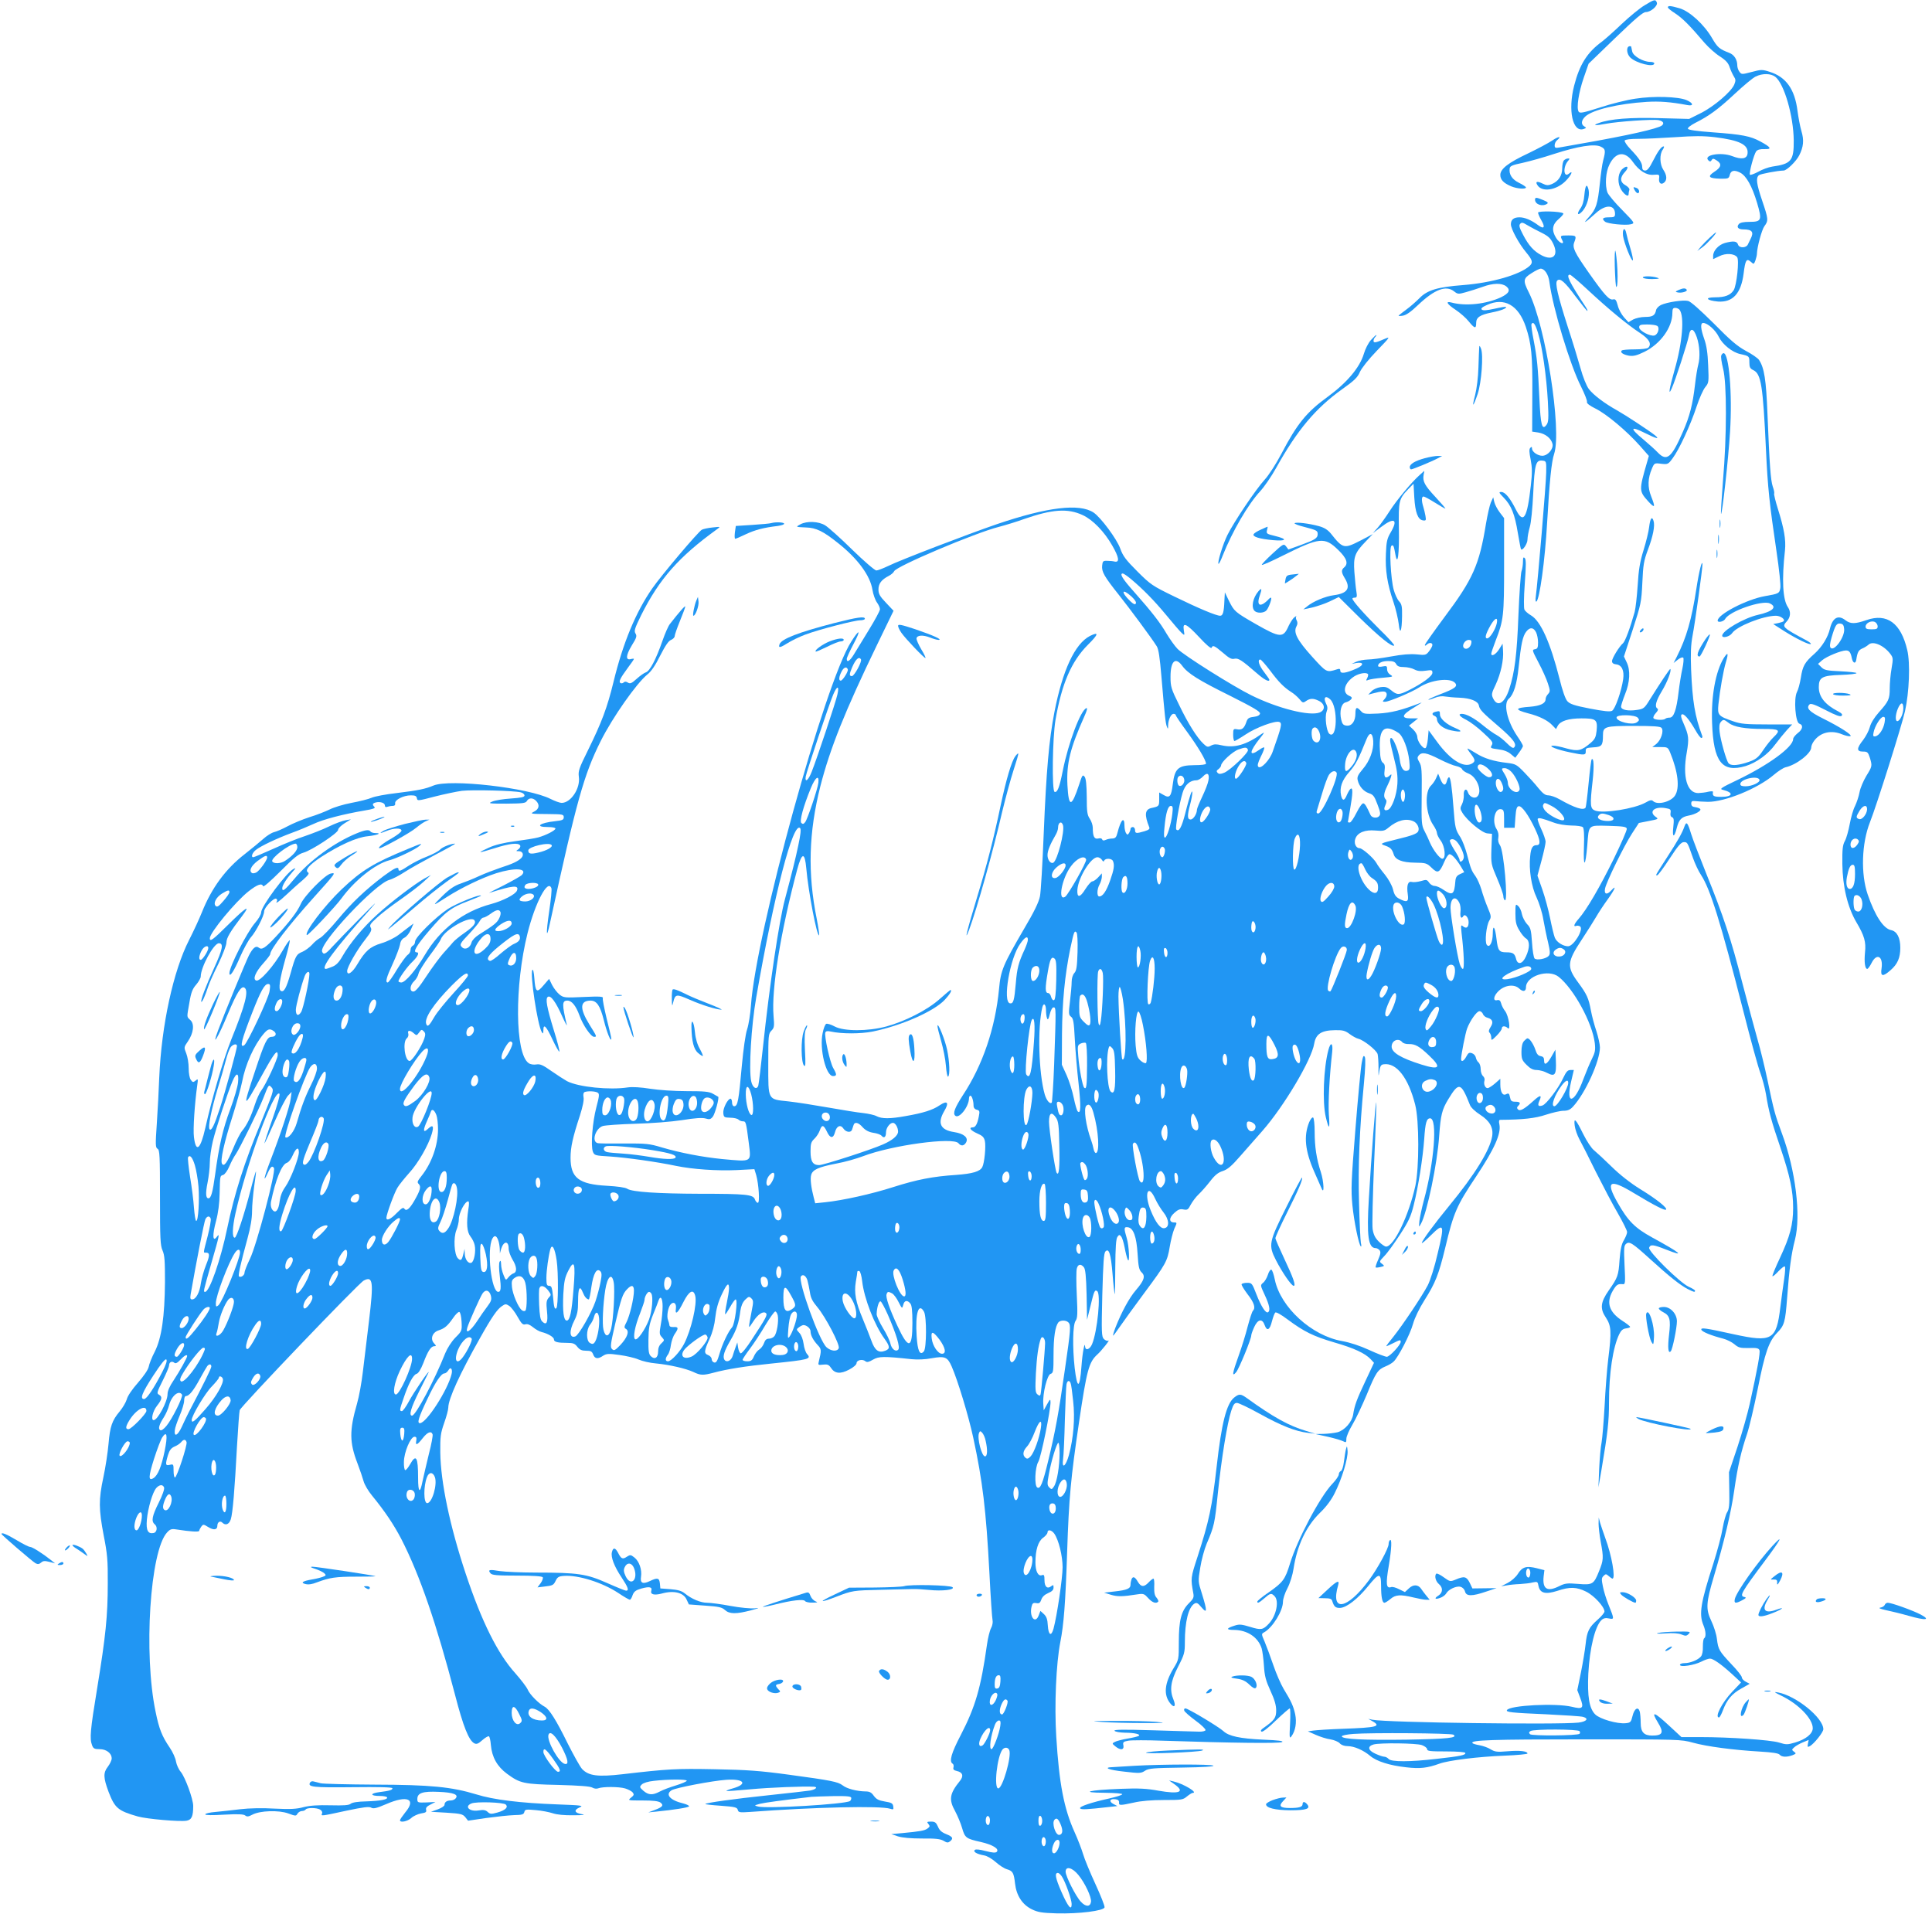 <?xml version="1.0" standalone="no"?>
<!DOCTYPE svg PUBLIC "-//W3C//DTD SVG 20010904//EN"
 "http://www.w3.org/TR/2001/REC-SVG-20010904/DTD/svg10.dtd">
<svg version="1.0" xmlns="http://www.w3.org/2000/svg"
 width="1280pt" height="1268pt" viewBox="0 0 1280 1268"
 preserveAspectRatio="xMidYMid meet">
<g transform="translate(0,1268) scale(0.1,-0.1)"
fill="#2196f3" stroke="none">
<path d="M10896 12645 c-32 -19 -100 -75 -152 -124 -51 -49 -110 -101 -131
-117 -97 -71 -148 -151 -184 -292 -42 -164 -10 -310 62 -287 20 7 20 8 6 17
-24 13 -21 41 6 66 47 44 216 85 407 97 84 5 156 0 268 -21 45 -9 42 13 -5 33
-56 23 -218 28 -339 9 -56 -8 -161 -34 -233 -58 -113 -36 -134 -40 -142 -28
-16 24 0 128 34 226 l32 92 177 171 c133 128 183 171 202 171 33 0 81 42 73
63 -9 23 -15 22 -81 -18z"/>
<path d="M11050 12631 c0 -5 22 -23 49 -40 47 -31 96 -79 194 -195 27 -31 73
-72 102 -90 40 -26 56 -44 65 -73 7 -21 20 -48 28 -61 12 -18 12 -27 2 -52
-20 -48 -135 -146 -221 -189 l-78 -39 -193 5 c-199 6 -331 -5 -405 -32 -46
-16 -25 -19 47 -5 78 15 310 31 348 24 39 -7 42 -31 6 -44 -76 -29 -290 -73
-661 -137 -28 -5 -33 -3 -33 14 0 12 7 26 15 33 35 29 11 28 -31 -1 -25 -17
-97 -55 -159 -85 -132 -62 -185 -103 -185 -143 0 -32 21 -54 73 -76 39 -16 97
-20 97 -7 0 4 -20 18 -45 30 -46 22 -69 56 -63 96 2 16 18 23 86 37 45 10 139
36 208 59 158 51 268 69 310 48 31 -15 33 -25 15 -93 -6 -22 -15 -87 -21 -145
-15 -144 -25 -175 -73 -228 -46 -51 -28 -41 45 25 65 60 128 58 128 -4 0 -20
-5 -23 -40 -23 -42 0 -50 -9 -26 -29 17 -14 135 -26 171 -17 27 7 27 8 -58 95
-48 48 -91 100 -97 115 -18 48 -12 137 13 186 42 85 104 91 156 16 41 -58 90
-89 138 -84 36 3 38 1 35 -24 -4 -31 13 -45 33 -28 21 17 19 49 -5 85 -24 36
-26 102 -4 133 8 12 11 22 6 22 -15 0 -38 -32 -71 -97 -23 -46 -37 -63 -51
-63 -14 0 -20 7 -20 23 0 28 -20 58 -78 119 -24 25 -41 51 -38 57 4 7 40 11
89 11 45 0 155 5 245 11 126 9 187 9 263 0 164 -20 224 -50 217 -108 -4 -36
-39 -42 -103 -17 -74 28 -192 7 -157 -28 10 -10 15 -10 22 1 7 12 12 12 35 -3
34 -22 29 -45 -18 -75 -47 -31 -36 -43 39 -45 54 -1 58 1 64 24 7 31 30 36 69
16 41 -21 79 -90 112 -200 34 -115 30 -126 -50 -126 -39 0 -63 -5 -71 -15 -17
-20 -4 -35 30 -35 58 0 72 -17 48 -63 -6 -12 -14 -29 -18 -37 -11 -24 -57 -25
-65 -1 -7 24 -31 26 -87 11 -42 -12 -78 -51 -78 -85 l0 -22 40 19 c43 22 99
19 119 -6 15 -18 -3 -187 -23 -219 -23 -34 -58 -47 -123 -47 -73 0 -58 -21 19
-28 98 -7 153 53 170 186 11 89 19 103 48 77 19 -17 20 -17 30 9 5 15 10 35
10 44 1 44 32 160 50 184 27 36 26 47 -15 168 -38 112 -43 151 -22 169 11 9
123 30 164 31 21 0 83 61 103 100 29 57 33 101 15 161 -9 30 -20 90 -26 134
-18 144 -76 225 -184 259 -49 16 -57 16 -120 -1 -65 -17 -67 -17 -81 2 -8 10
-14 29 -14 41 0 39 -21 72 -54 84 -64 25 -76 34 -113 97 -52 90 -148 178 -215
198 -59 17 -78 19 -78 6z m712 -460 c59 -47 120 -258 122 -421 1 -135 -16
-156 -143 -174 -25 -4 -66 -19 -92 -34 -26 -14 -51 -23 -55 -20 -8 9 25 132
41 155 9 11 25 16 55 15 52 -2 44 12 -28 51 -65 35 -119 46 -312 60 -109 8
-165 16 -167 24 -3 7 20 24 49 39 90 45 153 91 262 193 58 54 120 106 138 114
45 22 100 21 130 -2z"/>
<path d="M10793 12373 c-20 -7 -15 -51 7 -73 39 -39 160 -69 160 -40 0 6 -12
10 -27 10 -46 0 -112 38 -119 68 -3 15 -6 30 -7 33 -1 3 -8 4 -14 2z"/>
<path d="M10362 11618 c-7 -7 -12 -31 -12 -54 0 -48 -25 -85 -69 -104 -25 -10
-35 -9 -62 4 -36 18 -49 13 -33 -11 30 -48 125 -34 186 27 38 38 55 77 22 49
-35 -29 -40 44 -6 84 13 15 13 17 1 17 -8 0 -20 -5 -27 -12z"/>
<path d="M10751 11562 c-29 -23 -37 -79 -18 -124 17 -39 57 -71 57 -44 0 8 2
20 5 28 3 7 -8 20 -25 30 -38 21 -39 52 -4 89 29 31 17 48 -15 21z"/>
<path d="M10497 11389 c-3 -41 -13 -72 -27 -91 -28 -39 -15 -51 16 -15 29 34
47 99 39 138 -11 47 -22 34 -28 -32z"/>
<path d="M10830 11420 c6 -11 15 -20 20 -20 16 0 11 27 -6 34 -24 9 -26 8 -14
-14z"/>
<path d="M10170 11357 c0 -31 47 -48 79 -28 11 7 5 13 -24 25 -46 19 -55 20
-55 3z"/>
<path d="M10190 11271 c0 -7 10 -30 22 -51 27 -46 18 -61 -20 -33 -47 35 -90
53 -125 53 -38 0 -57 -15 -57 -46 0 -31 54 -130 101 -186 43 -52 47 -68 22
-91 -66 -58 -249 -111 -440 -126 -169 -13 -236 -33 -288 -86 -22 -22 -60 -56
-85 -74 -25 -19 -49 -37 -53 -41 -4 -4 7 -5 25 -2 23 3 54 24 104 72 109 103
184 131 237 90 25 -20 29 -20 79 -6 29 8 79 24 110 35 70 26 128 27 158 3 29
-24 18 -46 -36 -72 -98 -45 -232 -60 -326 -35 -44 12 -33 -9 26 -48 30 -20 69
-54 87 -77 39 -48 49 -50 49 -10 0 37 25 54 105 70 61 12 100 28 92 36 -2 3
-37 -3 -77 -12 -51 -11 -75 -13 -83 -5 -7 7 2 16 34 30 115 53 209 0 258 -145
37 -112 45 -188 43 -446 l-1 -248 41 -6 c47 -8 85 -38 94 -76 7 -33 -32 -78
-68 -78 -30 0 -68 26 -68 48 0 12 -3 13 -11 5 -9 -9 -8 -29 2 -78 10 -53 11
-87 1 -173 -24 -216 -49 -257 -98 -160 -39 78 -72 118 -97 118 -19 0 -17 -4
15 -37 51 -52 74 -111 94 -234 10 -57 19 -106 21 -108 10 -13 43 36 43 64 0
17 7 54 15 82 9 29 18 123 23 224 9 193 17 222 60 217 27 -3 27 -4 26 -78 0
-67 -56 -726 -69 -823 -3 -22 -2 -36 4 -33 21 13 57 273 71 521 16 279 29 406
47 459 51 158 -57 848 -168 1068 -40 79 -38 93 18 128 26 17 53 30 60 30 26 0
52 -39 58 -87 23 -175 137 -552 210 -695 24 -49 42 -94 39 -101 -3 -9 17 -25
58 -45 72 -36 204 -146 292 -245 l60 -68 -12 -42 c-54 -186 -53 -191 7 -258
46 -50 50 -43 20 33 -24 60 -22 119 5 182 16 38 17 39 62 33 44 -5 47 -3 76
37 43 57 119 222 158 341 18 55 44 113 58 130 23 28 24 33 19 145 -3 82 -11
132 -26 174 -24 68 -27 106 -7 106 29 0 82 -47 104 -93 24 -49 89 -102 142
-113 59 -13 60 -14 60 -55 0 -32 5 -41 25 -51 53 -24 65 -100 85 -528 12 -256
23 -356 70 -675 17 -115 29 -224 25 -242 -6 -35 -10 -37 -102 -53 -120 -21
-313 -121 -313 -162 0 -16 40 -7 50 11 27 51 244 126 295 103 52 -24 20 -54
-78 -76 -93 -21 -237 -105 -237 -138 0 -19 50 -7 66 17 30 45 205 115 290 115
30 0 63 -24 51 -36 -3 -4 -20 -9 -38 -13 l-31 -6 75 -48 c81 -51 166 -92 174
-84 3 3 -8 12 -24 21 -165 89 -169 92 -135 129 25 27 28 63 8 93 -35 49 -42
182 -20 378 7 69 -6 144 -47 274 -16 51 -27 97 -25 101 3 4 -1 25 -9 47 -14
43 -21 136 -35 479 -9 230 -21 307 -56 360 -8 12 -47 39 -87 60 -57 31 -102
69 -213 182 -90 89 -152 145 -170 149 -33 8 -139 -8 -180 -27 -16 -8 -30 -23
-32 -34 -7 -35 -23 -45 -72 -45 -28 0 -62 -8 -80 -17 l-31 -18 -30 33 c-16 18
-35 53 -41 78 -10 37 -16 44 -31 40 -25 -6 -56 28 -159 174 -97 138 -112 169
-98 205 16 42 13 45 -40 45 -54 0 -55 -1 -40 -31 19 -34 -18 -22 -40 14 -32
51 -26 90 17 126 20 17 34 34 30 37 -13 14 -167 18 -167 5z m21 -132 c46 -23
61 -36 79 -73 38 -78 0 -117 -76 -78 -52 27 -86 65 -123 136 -24 46 -29 62
-20 72 10 12 17 11 48 -8 20 -12 61 -34 92 -49z m312 -383 c131 -122 258 -227
342 -282 61 -40 80 -73 55 -98 -6 -6 -44 -11 -90 -11 -43 0 -82 -3 -86 -8 -12
-12 10 -27 49 -34 29 -4 51 1 102 26 107 53 185 162 185 258 0 26 4 33 19 33
10 0 23 -6 28 -12 34 -43 20 -218 -33 -401 -35 -123 -43 -175 -19 -122 23 49
106 306 114 350 9 56 32 52 53 -10 19 -56 23 -133 9 -183 -5 -18 -15 -76 -21
-130 -15 -130 -35 -210 -80 -312 -75 -173 -107 -200 -166 -139 -16 17 -59 56
-96 87 -93 77 -88 92 12 42 76 -38 100 -43 63 -13 -42 33 -193 132 -248 163
-83 46 -159 103 -189 143 -15 20 -39 79 -55 138 -16 57 -54 182 -85 276 -66
207 -85 288 -69 304 19 19 50 -8 123 -107 39 -51 73 -94 76 -94 4 0 -1 11 -9
24 -111 169 -134 216 -106 216 6 0 61 -47 122 -104z m-333 -283 c28 -91 56
-288 65 -453 6 -113 4 -138 -9 -155 -29 -39 -39 -5 -47 172 -10 217 -15 267
-38 388 -11 54 -17 103 -15 107 12 20 25 3 44 -59z m789 48 c19 -12 6 -57 -18
-64 -29 -7 -101 31 -101 54 0 16 8 19 53 19 28 0 58 -4 66 -9z"/>
<path d="M10753 11117 c7 -47 56 -171 65 -162 3 3 -4 38 -16 78 -12 39 -24 84
-27 100 -9 46 -28 32 -22 -16z"/>
<path d="M11329 11107 c-19 -17 -46 -45 -60 -61 l-24 -29 37 27 c30 23 97 96
86 96 -2 0 -19 -15 -39 -33z"/>
<path d="M10700 11015 c-3 -16 -3 -82 0 -145 4 -89 7 -107 14 -80 4 20 4 85
-1 145 -5 61 -11 97 -13 80z"/>
<path d="M10885 10840 c3 -5 32 -10 63 -9 44 1 51 3 32 9 -37 12 -102 12 -95
0z"/>
<path d="M11120 10758 c-21 -10 -22 -12 -7 -15 26 -7 69 6 62 17 -8 12 -23 12
-55 -2z"/>
<path d="M9082 10426 c-17 -19 -37 -59 -46 -90 -27 -91 -112 -192 -242 -287
-137 -99 -201 -178 -303 -373 -37 -70 -83 -142 -112 -174 -58 -63 -204 -280
-247 -367 -29 -58 -68 -183 -59 -191 2 -3 15 21 27 53 65 164 170 343 249 428
26 28 74 97 106 155 139 250 262 396 437 521 82 58 103 79 118 115 12 26 57
83 112 140 88 91 91 95 53 79 -62 -27 -75 -29 -75 -13 0 8 5 19 12 26 7 7 9
12 6 12 -3 0 -19 -15 -36 -34z"/>
<path d="M9800 10375 c-1 -11 -3 -69 -5 -130 -2 -67 -11 -139 -22 -183 -23
-87 -14 -83 17 8 25 74 39 258 22 300 -9 22 -11 23 -12 5z"/>
<path d="M11404 10325 c-4 -8 2 -48 12 -88 25 -96 25 -445 -1 -745 -9 -117
-15 -215 -13 -217 8 -8 49 365 60 544 16 254 -7 521 -43 521 -5 0 -12 -7 -15
-15z"/>
<path d="M9440 9644 c-64 -17 -100 -39 -100 -59 0 -8 4 -15 9 -15 11 0 139 53
176 73 l30 16 -30 0 c-16 0 -55 -7 -85 -15z"/>
<path d="M9405 9532 c-54 -48 -151 -165 -198 -238 -25 -39 -60 -88 -78 -109
l-34 -38 55 41 c88 67 115 51 63 -37 -23 -39 -28 -60 -31 -140 -5 -110 9 -200
50 -320 16 -47 31 -113 35 -146 8 -78 21 -47 22 54 1 62 -2 78 -20 97 -11 12
-27 46 -35 75 -20 71 -31 284 -15 293 12 8 16 -1 26 -59 15 -82 26 5 23 174
-3 184 0 195 64 262 l33 34 5 -90 c6 -101 24 -148 57 -153 21 -3 22 0 17 30
-3 18 -10 46 -15 62 -12 39 -11 66 2 66 7 0 40 -18 75 -40 35 -22 66 -40 70
-40 3 0 -26 34 -65 76 -73 78 -87 105 -79 149 3 14 5 25 4 25 0 -1 -15 -13
-31 -28z"/>
<path d="M9877 9350 c-8 -19 -22 -82 -32 -140 -44 -272 -86 -367 -275 -619
-71 -96 -130 -179 -130 -185 0 -6 5 -5 12 2 16 16 38 15 38 -2 0 -7 -10 -26
-22 -41 -20 -26 -24 -27 -82 -21 -43 4 -95 0 -171 -14 -60 -11 -129 -20 -154
-20 -25 -1 -59 -7 -76 -15 l-30 -14 31 6 c51 8 51 -15 1 -37 -70 -31 -107 -36
-107 -15 0 13 -5 16 -22 10 -70 -22 -68 -23 -166 85 -98 109 -124 159 -103
199 8 14 9 27 2 40 -6 10 -7 22 -3 27 4 5 -2 2 -12 -6 -11 -8 -27 -34 -38 -56
-36 -83 -55 -82 -220 12 -137 79 -141 83 -176 153 l-27 56 -3 -55 c-3 -76 -10
-100 -28 -100 -26 0 -141 48 -303 127 -146 71 -158 79 -245 166 -77 77 -96
102 -114 152 -22 63 -130 208 -177 239 -94 62 -307 36 -640 -77 -187 -64 -649
-241 -720 -277 -34 -16 -69 -30 -79 -30 -10 0 -82 62 -160 138 -77 76 -158
148 -179 161 -44 27 -121 30 -164 7 -33 -18 -33 -18 37 -21 67 -2 113 -24 213
-104 130 -103 212 -215 227 -308 5 -32 19 -70 30 -85 11 -15 20 -35 20 -45 0
-10 -33 -71 -73 -136 -39 -64 -84 -138 -99 -162 -27 -45 -48 -58 -48 -31 0 8
21 54 47 103 48 91 38 99 -17 12 -175 -271 -632 -1932 -665 -2414 -4 -55 -15
-125 -25 -155 -11 -32 -25 -133 -35 -240 -21 -234 -27 -270 -51 -270 -8 0 -14
10 -14 25 0 14 -5 25 -10 25 -18 0 -51 -64 -48 -95 3 -28 6 -30 46 -31 24 0
48 -6 54 -12 7 -7 20 -12 30 -12 20 0 21 -5 39 -144 16 -130 24 -124 -176
-106 -131 13 -277 41 -400 77 -83 25 -103 27 -250 26 -88 -1 -168 0 -177 3
-40 12 -12 98 36 113 17 5 114 12 216 15 108 3 237 13 309 24 86 14 133 17
155 11 26 -8 34 -6 48 11 15 18 45 129 36 133 -1 1 -17 10 -35 20 -25 14 -57
17 -173 17 -82 0 -185 7 -243 16 -62 10 -117 13 -146 9 -122 -19 -328 2 -404
41 -18 10 -63 39 -102 66 -58 41 -76 49 -101 45 -19 -3 -40 0 -52 9 -90 63
-94 512 -7 860 51 204 135 362 158 299 4 -8 -3 -75 -14 -150 -23 -156 -20
-198 5 -80 176 809 224 981 336 1205 78 156 237 382 308 440 26 20 54 61 86
126 34 66 55 98 72 104 13 5 24 17 24 25 0 9 16 54 35 101 19 46 35 89 35 95
0 9 -39 -35 -102 -116 -10 -12 -32 -62 -49 -111 -43 -124 -84 -201 -110 -209
-12 -4 -39 -23 -61 -43 -33 -30 -43 -34 -58 -25 -12 8 -21 8 -28 1 -6 -6 -15
-7 -21 -4 -14 9 -2 32 50 103 22 29 39 54 39 57 0 2 -9 2 -20 -1 -36 -10 -34
24 5 89 33 53 36 64 25 81 -10 17 -5 33 38 121 121 241 249 386 502 569 25 18
25 18 -29 12 -30 -3 -62 -10 -71 -15 -24 -13 -267 -300 -328 -388 -109 -156
-195 -363 -257 -619 -42 -172 -78 -268 -169 -453 -60 -121 -66 -139 -61 -177
11 -77 -53 -173 -114 -173 -12 0 -45 12 -73 26 -147 75 -667 134 -776 89 -52
-22 -98 -32 -245 -50 -71 -8 -145 -22 -165 -31 -20 -9 -80 -24 -134 -34 -53
-10 -118 -30 -145 -44 -27 -13 -87 -37 -134 -51 -46 -15 -111 -42 -144 -60
-33 -18 -73 -35 -90 -39 -16 -4 -48 -24 -70 -44 -23 -20 -78 -66 -123 -101
-127 -98 -220 -225 -284 -385 -18 -45 -56 -127 -85 -184 -105 -205 -183 -564
-198 -912 -3 -80 -10 -217 -16 -304 -10 -143 -9 -160 5 -168 14 -8 16 -45 16
-322 0 -272 2 -319 17 -352 14 -32 16 -70 16 -209 -2 -229 -22 -369 -67 -460
-20 -38 -38 -84 -41 -102 -4 -19 -32 -60 -71 -105 -38 -43 -69 -88 -74 -110
-6 -20 -27 -56 -47 -80 -51 -61 -64 -99 -74 -215 -5 -57 -20 -156 -34 -221
-32 -149 -31 -211 2 -386 24 -121 28 -165 27 -316 0 -218 -14 -352 -70 -695
-46 -279 -51 -336 -34 -379 8 -22 16 -26 50 -26 45 0 80 -27 80 -62 0 -11 -12
-37 -26 -55 -31 -40 -29 -73 5 -165 42 -109 62 -126 194 -164 61 -17 280 -36
323 -28 34 6 44 29 44 98 0 45 -53 190 -82 225 -14 16 -28 47 -32 69 -3 22
-22 64 -42 93 -51 75 -70 123 -93 236 -81 385 -37 1067 76 1189 20 22 30 25
61 20 95 -15 152 -18 152 -9 0 5 6 17 13 27 13 17 15 17 46 -2 37 -23 61 -19
61 8 0 24 18 36 33 21 21 -21 45 -12 56 22 13 40 26 199 41 482 7 121 15 230
18 241 9 27 787 841 822 859 61 32 66 -6 35 -265 -14 -118 -33 -271 -41 -340
-8 -69 -25 -164 -39 -212 -51 -177 -50 -256 4 -396 16 -42 34 -95 40 -117 6
-22 31 -65 56 -95 85 -104 144 -192 194 -288 122 -238 232 -558 356 -1033 54
-209 91 -301 127 -320 15 -8 26 -4 54 21 19 17 39 28 43 25 5 -2 11 -28 13
-57 7 -81 42 -143 107 -191 87 -64 111 -69 341 -74 140 -4 211 -9 225 -18 12
-7 28 -9 40 -4 29 11 134 11 176 -1 20 -6 43 -18 50 -26 11 -14 10 -19 -10
-35 -23 -19 -23 -19 76 -19 70 0 105 -4 119 -14 23 -18 14 -30 -41 -50 l-40
-15 50 5 c121 12 216 27 220 35 3 4 -14 13 -37 19 -89 21 -123 60 -78 88 27
16 265 62 362 69 118 8 145 -28 43 -57 -25 -7 -44 -14 -42 -17 2 -2 73 3 158
11 128 12 351 21 422 17 28 -2 11 -18 -25 -25 -18 -3 -141 -17 -273 -31 -238
-25 -413 -50 -422 -58 -2 -3 44 -8 103 -12 93 -7 107 -10 112 -27 4 -17 11
-19 81 -14 427 32 868 42 929 21 21 -7 23 -5 20 16 -3 20 -11 25 -55 32 -42 7
-57 15 -74 38 -16 23 -28 29 -57 29 -55 1 -122 18 -149 40 -31 24 -77 33 -358
71 -190 26 -276 32 -490 36 -257 5 -309 2 -610 -33 -164 -19 -225 -11 -268 34
-14 15 -56 91 -95 168 -76 155 -122 228 -153 245 -39 20 -100 82 -113 114 -8
18 -45 66 -82 108 -116 128 -223 342 -329 661 -105 316 -165 603 -168 801 -1
107 2 128 26 197 15 42 27 87 27 101 0 57 77 225 208 457 81 145 117 196 148
216 22 15 26 15 48 1 13 -9 38 -41 55 -72 26 -46 35 -55 52 -50 13 4 29 -2 50
-19 17 -14 43 -29 57 -32 44 -11 82 -34 82 -49 0 -17 25 -23 89 -23 37 0 49
-4 66 -26 16 -20 30 -26 58 -26 31 0 39 -4 47 -25 11 -29 31 -32 66 -8 23 14
36 15 107 5 45 -6 102 -19 127 -30 25 -11 77 -23 115 -26 92 -9 200 -34 249
-57 48 -23 64 -23 136 -4 85 23 210 43 380 60 252 26 267 30 237 63 -9 10 -20
41 -23 68 -4 29 -15 59 -28 72 -21 23 -21 24 -2 38 11 8 24 14 29 14 21 0 47
-22 47 -41 0 -26 16 -57 47 -91 26 -27 26 -35 8 -109 -6 -24 -5 -25 28 -21 29
3 38 0 52 -21 25 -39 63 -43 121 -12 29 15 49 33 49 43 0 20 40 29 59 12 10
-8 23 -5 50 11 38 22 70 23 255 3 38 -4 92 -2 132 6 90 16 106 9 134 -54 40
-91 112 -328 143 -472 62 -287 85 -479 107 -894 8 -162 18 -305 21 -316 3 -12
-1 -36 -10 -52 -9 -17 -21 -66 -27 -109 -40 -286 -77 -413 -174 -600 -62 -119
-78 -174 -54 -189 6 -3 9 -14 6 -25 -4 -13 2 -19 23 -24 38 -8 46 -33 20 -65
-69 -85 -75 -124 -32 -201 16 -30 37 -80 46 -111 19 -66 26 -71 124 -93 79
-18 124 -46 106 -65 -8 -8 -27 -7 -74 5 -41 11 -66 13 -72 7 -12 -12 13 -27
62 -36 20 -3 53 -23 78 -45 23 -21 56 -42 74 -47 38 -11 45 -24 53 -95 9 -79
48 -139 111 -170 41 -20 67 -24 164 -27 149 -4 314 17 318 40 2 9 -26 79 -61
155 -35 76 -72 165 -81 197 -10 33 -35 99 -57 147 -70 155 -102 321 -121 632
-13 208 -1 485 27 627 23 116 34 259 45 595 12 361 24 491 79 862 51 345 65
397 121 448 28 25 89 102 73 92 -6 -4 -19 1 -29 10 -16 16 -17 40 -11 292 6
217 10 278 21 289 23 24 36 -16 47 -151 5 -67 12 -126 14 -132 2 -5 4 74 4
176 1 135 5 190 14 203 11 16 15 16 25 3 7 -8 17 -41 23 -73 6 -33 15 -68 20
-79 15 -37 10 89 -6 141 -20 67 -19 76 8 72 36 -5 57 -62 64 -178 5 -84 10
-105 26 -120 27 -25 18 -54 -37 -118 -45 -52 -96 -147 -136 -249 -11 -29 -18
-53 -15 -53 2 0 23 28 47 63 23 34 96 134 161 222 141 190 151 207 167 305 7
41 20 94 30 118 19 41 19 42 -1 42 -35 0 -35 31 1 63 25 23 39 28 61 23 26 -5
31 -1 48 32 11 20 34 51 51 67 18 17 52 55 76 86 33 43 54 60 86 70 32 11 58
33 117 101 42 48 107 122 145 165 143 163 326 471 343 578 11 64 48 88 138 89
51 1 67 -3 96 -25 19 -14 45 -29 59 -32 35 -9 118 -74 127 -101 3 -11 6 -52 6
-91 -1 -59 0 -63 5 -25 6 37 11 46 30 48 84 12 163 -90 208 -268 27 -105 27
-417 1 -538 -44 -198 -142 -402 -194 -402 -8 0 -30 15 -48 33 -25 25 -35 46
-41 83 -4 27 1 226 10 442 10 217 16 396 14 398 -5 4 -32 -348 -49 -638 -15
-248 -4 -328 45 -328 8 0 19 -6 26 -14 9 -12 7 -25 -9 -62 -12 -26 -19 -49
-17 -52 3 -2 18 -1 33 3 27 6 27 7 9 21 -19 14 -19 15 16 52 20 20 66 84 103
141 56 86 72 119 91 195 30 119 61 314 70 441 7 105 15 135 39 135 50 0 27
-293 -42 -545 -13 -49 -26 -110 -29 -135 -4 -44 -4 -44 10 -19 40 70 109 401
121 584 10 136 18 172 60 241 71 117 84 113 144 -38 6 -16 34 -43 67 -64 64
-41 89 -86 80 -143 -15 -92 -114 -253 -285 -461 -98 -119 -181 -232 -181 -246
0 -5 27 18 60 51 87 86 92 74 45 -120 -21 -92 -49 -179 -66 -212 -39 -74 -166
-263 -228 -341 -28 -34 -49 -62 -46 -62 3 0 23 9 45 20 45 23 50 24 50 9 0
-20 -73 -99 -92 -99 -10 0 -63 20 -117 45 -61 28 -128 50 -179 59 -202 35
-408 224 -446 407 -7 35 -17 64 -23 66 -6 2 -17 -13 -23 -34 -7 -21 -21 -45
-32 -53 -19 -16 -18 -17 11 -80 31 -66 39 -104 22 -115 -15 -9 -46 39 -77 119
-28 72 -30 76 -61 76 -17 0 -34 -4 -37 -9 -3 -4 15 -34 39 -66 44 -56 55 -91
36 -110 -6 -6 -21 -53 -35 -105 -13 -52 -40 -139 -60 -194 -41 -113 -46 -144
-16 -108 19 23 100 219 100 244 0 7 9 32 20 56 24 52 53 57 69 11 15 -42 34
-32 48 26 7 26 16 52 22 58 5 5 37 -12 82 -46 109 -81 170 -111 309 -152 132
-38 204 -72 241 -111 l22 -24 -55 -117 c-59 -125 -74 -165 -83 -226 -8 -49
-56 -104 -103 -117 -20 -5 -62 -10 -92 -11 l-55 -1 82 -18 c45 -10 91 -24 102
-30 19 -10 21 -8 21 17 0 15 18 56 40 93 22 36 64 126 95 199 60 147 73 166
124 187 20 8 44 22 54 32 30 27 110 181 129 251 11 39 41 101 75 155 73 115
95 171 138 348 56 235 75 278 205 473 121 182 166 283 154 344 -5 23 -3 31 7
31 149 1 231 10 302 34 43 14 95 26 116 26 28 0 44 7 63 28 81 88 178 301 178
392 0 20 -11 68 -23 106 -13 38 -30 101 -37 139 -15 81 -26 106 -85 186 -76
103 -73 135 24 282 37 56 80 125 96 152 16 28 51 81 78 118 47 66 60 98 22 57
-29 -32 -49 -26 -41 13 9 44 125 282 179 365 l45 69 66 13 c62 12 66 13 46 27
-50 35 -8 72 66 58 31 -5 35 -9 32 -30 -3 -15 0 -26 10 -30 12 -4 13 -17 8
-66 -8 -70 6 -73 23 -5 14 55 31 73 79 82 45 8 87 33 76 44 -5 5 -20 10 -34
12 -17 2 -25 9 -25 23 0 16 6 19 25 17 14 -2 52 -4 85 -5 113 -1 330 88 436
178 29 25 65 48 79 51 72 16 170 92 170 132 0 11 9 31 21 46 43 55 113 70 184
40 20 -8 44 -14 53 -12 21 4 -63 59 -182 118 -90 45 -112 68 -87 93 8 8 37 -2
106 -38 70 -36 98 -46 106 -38 8 8 2 16 -22 29 -88 45 -129 97 -129 161 0 65
22 77 146 81 57 2 104 7 104 12 0 4 -48 9 -106 12 -92 4 -108 8 -127 27 l-22
22 27 24 c29 25 126 65 158 65 22 0 31 -12 39 -52 7 -32 24 -39 29 -11 8 52
15 65 40 76 15 6 33 18 41 25 29 28 102 -4 145 -61 19 -25 19 -32 8 -97 -7
-39 -12 -98 -12 -131 0 -71 -7 -86 -72 -159 -31 -35 -53 -71 -60 -98 -6 -23
-26 -61 -44 -85 -44 -55 -45 -77 -1 -77 29 0 33 -4 45 -40 17 -55 16 -58 -23
-121 -19 -32 -40 -80 -45 -108 -5 -28 -19 -69 -30 -92 -12 -22 -27 -76 -35
-119 -8 -43 -22 -94 -32 -112 -15 -27 -18 -54 -17 -153 2 -151 35 -286 92
-384 54 -91 66 -132 58 -203 -6 -63 0 -108 15 -108 5 0 18 18 29 40 34 67 77
44 66 -35 -9 -56 7 -60 60 -13 46 40 64 82 64 148 0 67 -22 109 -61 117 -51
10 -107 96 -155 236 -47 137 -40 340 15 479 43 108 209 634 232 735 28 125 36
319 15 406 -42 179 -134 246 -271 198 -74 -26 -105 -26 -138 -1 -48 38 -85 18
-103 -55 -13 -58 -54 -123 -102 -166 -66 -58 -79 -82 -91 -160 -6 -36 -17 -79
-26 -95 -22 -44 -10 -201 16 -209 28 -9 23 -38 -11 -63 -16 -13 -30 -30 -30
-39 0 -53 -163 -172 -369 -271 -113 -54 -121 -60 -95 -66 72 -18 65 -46 -12
-46 -51 0 -60 5 -55 33 1 5 -13 5 -31 1 -18 -5 -49 -8 -67 -9 -74 0 -105 108
-76 268 16 94 14 113 -21 194 -17 37 -20 54 -12 59 14 9 48 -31 90 -103 16
-29 34 -53 40 -53 6 0 8 6 6 13 -49 131 -65 228 -74 440 -4 109 -2 162 10 227
17 88 66 444 65 470 -1 39 -23 -48 -40 -160 -31 -204 -66 -326 -130 -452 l-21
-41 28 22 c15 12 31 18 36 13 4 -4 2 -37 -6 -73 -8 -35 -19 -105 -25 -155 -14
-119 -32 -169 -59 -169 -11 0 -24 -3 -28 -7 -11 -12 -72 -9 -79 3 -4 6 3 21
15 34 14 15 18 25 11 30 -20 12 -11 49 30 117 35 58 65 136 55 145 -3 3 -62
-85 -139 -208 -32 -52 -39 -57 -82 -63 -58 -9 -105 0 -105 22 0 8 12 45 26 81
33 80 37 160 11 213 l-18 38 58 177 c55 170 58 184 64 313 5 117 10 145 36
215 34 89 49 162 38 194 -10 33 -22 17 -29 -41 -3 -29 -20 -98 -37 -153 -24
-77 -33 -131 -39 -235 -5 -74 -14 -153 -20 -175 -29 -104 -63 -195 -77 -207
-24 -20 -73 -99 -73 -119 0 -12 9 -19 27 -21 38 -4 55 -41 47 -98 -11 -78 -53
-199 -74 -210 -14 -7 -53 -3 -147 15 -103 20 -132 30 -149 49 -13 14 -33 71
-52 149 -60 237 -124 381 -188 419 -19 11 -39 28 -44 38 -5 10 -5 77 2 173 9
121 9 160 0 169 -9 9 -12 4 -12 -24 0 -19 -4 -48 -10 -64 -5 -16 -14 -146 -20
-289 -10 -265 -25 -382 -61 -491 -31 -95 -78 -122 -107 -61 -12 25 -10 34 17
90 34 74 54 163 49 227 l-3 45 -23 -37 c-22 -35 -52 -51 -52 -29 0 6 13 44 29
86 53 136 56 165 56 501 l0 311 -29 38 c-16 21 -32 52 -36 69 l-7 31 -16 -35z
m-2704 -83 c67 -31 143 -109 196 -202 45 -78 50 -113 16 -106 -11 3 -33 5 -50
5 -27 1 -30 -3 -33 -32 -4 -41 14 -72 111 -194 70 -88 214 -282 250 -339 13
-19 21 -74 32 -205 22 -260 27 -307 36 -329 7 -18 8 -17 8 7 1 40 19 78 36 78
8 0 15 -4 15 -9 0 -5 34 -55 76 -112 72 -99 124 -186 124 -209 0 -6 -31 -10
-77 -10 -107 -1 -130 -21 -143 -126 -10 -82 -21 -95 -60 -72 l-30 17 0 -45 c0
-46 -1 -47 -52 -58 -43 -10 -47 -45 -14 -127 5 -12 -3 -18 -32 -27 -54 -16
-62 -15 -62 8 0 11 -7 20 -15 20 -8 0 -15 -6 -15 -12 0 -7 -5 -20 -10 -28 -9
-13 -11 -13 -20 0 -5 8 -10 29 -10 47 0 67 -24 44 -47 -47 -7 -28 -14 -35 -33
-36 -14 0 -34 -4 -44 -9 -13 -6 -21 -5 -24 3 -2 7 -13 10 -26 6 -26 -6 -36 14
-36 71 0 17 -9 44 -20 60 -17 25 -20 47 -20 145 -1 81 -5 120 -14 133 -13 16
-16 12 -36 -50 -51 -155 -70 -156 -78 -5 -7 144 18 244 112 455 17 37 22 57
14 55 -38 -12 -120 -230 -157 -416 -22 -111 -36 -145 -54 -139 -19 6 -14 359
6 477 41 239 105 388 215 498 70 69 75 89 13 58 -100 -52 -181 -227 -235 -503
-36 -185 -54 -390 -71 -804 -8 -201 -19 -389 -25 -418 -7 -37 -38 -102 -105
-215 -140 -240 -155 -276 -166 -398 -25 -260 -108 -506 -241 -707 -52 -81 -66
-117 -50 -133 25 -25 91 58 92 115 0 9 4 17 9 17 10 0 21 -34 21 -66 0 -14 8
-24 21 -27 19 -5 21 -10 14 -44 -9 -49 -22 -73 -40 -73 -30 0 -14 -21 29 -40
35 -15 45 -25 51 -50 8 -36 -3 -147 -17 -173 -15 -30 -66 -44 -173 -52 -154
-10 -261 -31 -415 -80 -146 -47 -337 -89 -452 -101 l-67 -7 -10 39 c-17 65
-24 122 -17 148 9 35 47 53 166 76 56 10 136 33 178 49 191 73 597 128 632 86
17 -21 37 -19 51 6 16 31 -15 58 -81 68 -90 14 -111 59 -64 139 34 57 21 73
-31 38 -45 -31 -109 -51 -224 -71 -104 -19 -158 -19 -193 -1 -14 8 -55 17 -90
21 -34 3 -137 20 -228 36 -91 16 -210 35 -265 41 -141 15 -135 4 -135 249 0
188 1 200 21 220 18 18 20 28 14 97 -15 176 46 555 157 972 31 114 50 116 60
5 13 -151 71 -455 85 -442 2 3 -5 52 -16 109 -61 303 -53 572 24 878 64 250
163 498 375 936 l110 227 -50 53 c-41 43 -50 59 -50 88 0 39 20 65 68 90 16 8
32 22 36 31 12 32 536 254 694 294 42 11 118 34 167 52 187 65 289 72 388 26z
m319 -423 c80 -67 153 -141 235 -240 45 -55 91 -108 102 -118 20 -18 20 -18
14 18 -9 57 16 46 102 -46 46 -50 79 -78 82 -70 8 19 18 15 75 -33 41 -36 58
-45 76 -40 26 6 49 -9 149 -96 49 -43 83 -61 83 -43 0 3 -16 26 -35 51 -34 44
-46 83 -25 83 5 0 34 -33 64 -72 57 -77 92 -112 140 -143 17 -10 41 -31 54
-46 22 -27 25 -28 45 -14 27 19 50 19 87 0 40 -21 41 -61 3 -76 -67 -26 -277
27 -453 114 -120 59 -447 265 -488 307 -19 19 -51 65 -73 101 -43 74 -95 141
-216 278 -76 85 -98 121 -74 121 5 0 29 -16 53 -36z m5 -117 c23 -22 33 -38
28 -46 -5 -9 -15 -5 -37 16 -64 61 -56 89 9 30z m2420 -175 c-8 -41 -46 -102
-64 -102 -18 0 -11 28 23 88 29 49 49 56 41 14z m2523 -22 c0 -17 -7 -20 -40
-20 -32 0 -40 4 -40 18 0 24 39 43 63 30 9 -5 17 -18 17 -28z m-222 -18 c5
-52 -65 -149 -89 -125 -8 8 -6 28 6 70 24 81 33 95 58 91 17 -2 23 -11 25 -36z
m-2041 -22 c7 -14 13 -44 13 -67 0 -35 -4 -42 -21 -45 -20 -3 -18 -8 24 -88
25 -47 53 -109 62 -138 16 -49 16 -54 1 -71 -9 -9 -16 -24 -16 -33 0 -29 -34
-45 -103 -51 -102 -7 -105 -19 -11 -44 72 -18 130 -47 160 -80 l23 -24 11 21
c18 33 71 50 158 50 97 0 107 -8 100 -82 -5 -43 -11 -56 -39 -80 -62 -53 -84
-58 -161 -37 -37 11 -78 19 -90 18 -36 -1 29 -27 113 -44 96 -20 106 -20 105
8 -1 20 4 22 50 25 56 3 64 12 64 79 0 59 12 63 204 63 131 0 176 -3 184 -13
17 -20 -4 -82 -35 -107 l-26 -20 52 0 c49 0 51 -1 66 -36 53 -129 65 -236 32
-286 -28 -42 -117 -64 -145 -36 -9 9 -21 7 -50 -10 -73 -41 -281 -74 -334 -53
-33 13 -35 34 -16 201 10 94 7 153 -7 138 -3 -3 -12 -73 -20 -157 -8 -84 -17
-156 -20 -162 -14 -21 -71 -3 -175 56 -25 14 -57 25 -72 25 -20 0 -36 12 -65
47 -21 27 -63 73 -93 104 -52 54 -59 57 -115 64 -88 10 -154 30 -208 65 -26
16 -50 30 -54 30 -3 0 6 -15 21 -34 32 -42 32 -52 5 -67 -54 -28 -141 27 -226
143 l-58 79 -5 -57 c-3 -32 -10 -59 -16 -61 -17 -6 -54 46 -54 74 0 13 -12 35
-27 49 l-28 26 30 24 30 24 -48 0 c-68 0 -60 24 23 73 36 22 56 36 45 31 -129
-50 -197 -67 -285 -72 -87 -4 -97 -3 -114 17 -27 30 -36 26 -36 -17 0 -51 -24
-84 -58 -80 -22 2 -29 10 -36 39 -13 55 0 108 29 115 13 3 29 12 36 20 9 11 6
16 -15 25 -47 22 -27 88 39 129 32 19 75 26 88 14 3 -4 1 -16 -5 -27 -9 -17
-8 -19 8 -12 11 4 53 11 94 14 67 6 73 7 53 19 -14 8 -23 22 -23 37 0 22 -3
24 -30 19 -16 -4 -30 -2 -30 3 0 20 26 33 67 33 32 0 45 -5 53 -20 8 -15 21
-20 51 -20 22 0 54 -7 70 -16 21 -11 43 -13 75 -8 40 6 44 4 44 -14 0 -22 -64
-69 -157 -116 -65 -32 -77 -32 -116 0 -26 21 -38 25 -70 21 -23 -3 -49 -15
-61 -28 l-21 -22 25 7 c68 18 90 19 96 2 4 -10 -1 -25 -11 -36 -17 -19 -17
-20 1 -20 27 0 180 65 226 95 77 51 208 67 239 29 18 -22 -2 -37 -99 -74 -46
-18 -81 -34 -79 -36 2 -2 21 3 42 12 24 10 50 13 69 9 17 -3 60 -7 96 -8 73
-3 123 -23 128 -52 5 -27 22 -45 134 -141 96 -83 120 -116 99 -137 -7 -7 -21
2 -48 29 -21 21 -51 45 -68 54 -16 8 -57 37 -90 64 -58 48 -110 76 -140 76
-28 0 -15 -18 30 -40 24 -12 75 -50 112 -85 61 -56 67 -65 56 -83 -11 -19 -8
-20 43 -27 36 -4 64 -15 83 -31 l30 -25 25 34 c14 19 26 39 26 44 0 6 -17 35
-37 64 -68 100 -95 218 -56 250 31 26 53 97 64 206 16 154 27 208 51 238 24
31 48 29 65 -5z m-429 -71 c-4 -29 -33 -48 -49 -32 -16 16 6 53 32 53 15 0 20
-5 17 -21z m-4044 -108 c9 -13 -44 -111 -60 -111 -18 0 -18 12 1 57 24 56 46
76 59 54z m2128 -42 c38 -52 109 -96 319 -200 153 -77 199 -104 197 -117 -2
-11 -16 -19 -42 -22 -34 -4 -41 -10 -50 -38 -14 -39 -29 -51 -62 -44 -22 4
-24 1 -24 -37 0 -22 4 -41 9 -41 4 0 37 19 73 43 68 46 197 94 224 83 20 -8
15 -29 -44 -196 -19 -56 -78 -118 -95 -101 -8 8 -4 25 16 67 16 31 26 59 23
61 -3 3 -18 -4 -34 -16 -70 -49 -66 -12 7 79 29 36 31 42 11 28 -106 -75 -182
-96 -268 -76 -33 8 -49 8 -68 -2 -21 -12 -27 -11 -50 11 -43 40 -103 135 -162
258 -53 107 -57 121 -57 187 0 103 32 134 77 73z m-2215 -25 c4 -13 -34 -74
-47 -74 -15 0 -12 27 6 61 14 28 34 35 41 13z m-69 -166 c-10 -47 -134 -420
-170 -511 -22 -57 -46 -77 -40 -33 5 31 156 483 182 543 26 62 42 62 28 1z
m3266 -33 c52 -52 45 -270 -7 -227 -19 17 -31 110 -18 146 8 21 7 34 -4 55
-20 40 -2 56 29 26z m3796 -57 c0 -37 -19 -79 -37 -86 -18 -5 -17 40 1 83 19
44 36 45 36 3z m-1759 -64 c11 -14 10 -18 -6 -30 -29 -22 -135 4 -135 32 0 21
123 19 141 -2z m1635 -31 c-8 -45 -36 -87 -61 -92 -15 -2 -17 2 -12 26 8 42
46 103 64 103 12 0 14 -8 9 -37z m-3746 -62 c20 -50 -6 -91 -38 -59 -13 13
-17 70 -5 81 14 15 31 6 43 -22z m525 -7 c30 -20 63 -105 72 -185 5 -50 3 -60
-11 -65 -26 -10 -45 16 -52 71 -11 83 -64 189 -64 127 0 -10 12 -63 26 -117
20 -77 25 -116 22 -170 -5 -75 -36 -161 -63 -171 -24 -9 -30 3 -16 32 8 19 9
30 1 38 -15 15 -12 42 9 84 10 20 22 48 26 62 6 20 5 23 -6 13 -28 -27 -42
-15 -36 29 4 32 2 45 -11 54 -12 9 -18 32 -20 88 -7 138 30 171 123 110z
m-167 -53 c4 -60 -23 -134 -70 -188 -31 -37 -38 -51 -33 -72 9 -41 39 -75 75
-87 28 -9 36 -20 56 -74 19 -49 22 -66 12 -77 -14 -17 -49 -13 -58 7 -26 57
-36 74 -47 77 -7 3 -26 -23 -45 -61 -18 -36 -38 -66 -45 -66 -7 0 -13 1 -13 3
0 1 7 40 15 87 18 102 19 144 4 134 -6 -3 -17 -22 -25 -40 -17 -42 -30 -43
-39 -5 -11 53 5 100 55 157 42 48 60 83 114 217 20 49 40 43 44 -12z m-830
-60 c6 -17 -116 -134 -157 -151 -25 -10 -35 -10 -44 -1 -9 10 -8 15 6 25 9 7
17 18 17 24 0 22 76 92 115 106 45 16 57 16 63 -3z m718 -16 c9 -23 -3 -60
-32 -94 -37 -44 -47 -40 -42 19 7 69 57 120 74 75z m550 -45 c43 -22 94 -43
112 -46 19 -4 36 -13 39 -21 3 -8 22 -21 43 -29 57 -23 93 -122 56 -153 -19
-16 -52 1 -61 30 -10 31 -30 16 -27 -20 1 -17 -4 -44 -12 -60 -13 -25 -13 -31
3 -57 31 -51 130 -133 165 -136 l31 -3 -4 -100 c-3 -99 -2 -102 38 -196 23
-53 41 -106 41 -117 0 -12 5 -24 10 -27 23 -14 -7 328 -32 364 -11 15 -15 34
-11 52 3 18 -1 38 -11 54 -33 50 -13 142 30 133 16 -3 19 -12 19 -63 l0 -60
35 0 35 0 5 70 c4 55 9 71 22 73 20 4 66 -60 108 -150 35 -74 39 -108 11 -108
-27 0 -38 -18 -43 -72 -10 -88 8 -204 42 -274 17 -36 38 -102 45 -147 8 -45
22 -114 32 -154 13 -56 14 -75 4 -86 -16 -20 -80 -32 -94 -18 -6 6 -14 54 -17
106 -6 85 -9 98 -34 123 -14 16 -29 45 -33 65 -3 20 -14 44 -24 53 -18 17 -19
15 -19 -50 0 -54 5 -76 25 -109 13 -23 33 -48 45 -55 26 -16 26 -63 0 -119
-23 -52 -56 -59 -66 -15 -9 34 -20 42 -65 42 -47 0 -55 12 -64 86 -9 81 -25
105 -25 38 0 -58 -22 -99 -40 -74 -14 20 -3 127 17 160 14 24 13 30 -10 85
-14 33 -33 87 -42 120 -10 33 -28 74 -40 90 -26 36 -31 48 -56 145 -11 41 -30
90 -42 110 -34 52 -37 62 -47 195 -11 146 -20 205 -30 205 -4 0 -11 -11 -14
-25 -9 -35 -25 -31 -43 12 l-15 37 -13 -29 c-7 -17 -22 -38 -33 -49 -45 -39
-38 -187 13 -262 14 -20 25 -44 25 -53 0 -10 11 -32 25 -51 29 -39 36 -120 11
-120 -17 0 -60 56 -82 106 -9 22 -25 57 -37 79 -19 37 -20 54 -18 233 2 167 0
196 -15 221 -15 25 -15 32 -5 45 21 25 52 19 137 -24z m-1279 -26 c5 -14 -54
-104 -68 -104 -17 0 -3 56 22 91 20 29 39 34 46 13z m1612 -47 c23 -26 22 -47
-4 -47 -19 0 -75 49 -75 65 0 33 39 24 79 -18z m145 -12 c30 -32 60 -100 53
-119 -14 -36 -77 3 -77 47 0 12 -9 37 -20 55 -25 40 -25 42 0 42 12 0 31 -11
44 -25z m-1159 -4 c16 -26 -93 -271 -121 -271 -11 0 -14 6 -8 23 4 12 20 64
35 115 15 51 34 103 43 117 17 25 40 33 51 16z m-849 -53 c-3 -19 -22 -67 -41
-107 -19 -40 -35 -79 -35 -86 0 -28 -24 -65 -42 -65 -22 0 -23 25 -3 100 17
65 20 111 4 70 -5 -13 -22 -71 -36 -128 -24 -94 -42 -127 -60 -108 -8 8 20
171 42 243 16 54 49 83 93 83 10 0 29 11 42 25 29 31 45 19 36 -27z m-161 11
c8 -24 -16 -55 -34 -45 -12 8 -15 49 -4 59 13 14 32 7 38 -14z m-2423 -25 c-4
-40 -71 -239 -87 -261 -11 -14 -16 -15 -26 -6 -13 13 13 109 63 231 30 73 56
91 50 36z m6235 19 c6 -17 -50 -43 -92 -43 -25 0 -35 4 -35 15 0 33 117 59
127 28z m-1709 -18 c15 -33 15 -52 0 -61 -15 -10 -38 24 -38 58 0 35 23 37 38
3z m-6498 -65 c14 -3 25 -13 25 -21 0 -11 -22 -15 -90 -20 -49 -3 -105 -12
-123 -20 -31 -13 -24 -14 93 -14 109 1 128 3 136 18 13 23 42 22 63 -2 23 -25
17 -52 -14 -68 -31 -16 -28 -16 95 -17 93 -1 100 -2 100 -21 0 -17 -9 -21 -55
-26 -105 -11 -141 -39 -50 -39 28 0 50 -4 50 -10 0 -12 -63 -45 -115 -59 -22
-6 -91 -17 -153 -25 -75 -10 -132 -24 -172 -42 -33 -15 -59 -28 -57 -30 1 -2
44 10 95 26 96 31 156 38 168 18 4 -6 -1 -17 -11 -25 -18 -12 -18 -13 2 -13
27 0 36 -25 17 -45 -22 -22 -58 -39 -139 -65 -38 -13 -102 -37 -141 -55 -38
-18 -94 -40 -123 -50 -39 -13 -71 -34 -120 -82 -71 -70 -69 -70 29 -7 97 62
234 128 328 158 122 38 207 33 171 -10 -7 -9 -63 -40 -123 -71 -61 -30 -103
-52 -93 -49 157 50 197 53 182 15 -9 -25 -93 -68 -171 -89 -187 -50 -338 -167
-439 -337 -59 -100 -130 -183 -156 -183 -10 0 -19 4 -19 8 0 16 58 98 94 131
35 34 47 61 26 61 -27 0 -1 45 83 143 106 124 145 154 263 198 47 18 83 33 81
35 -10 10 -166 -54 -220 -89 -85 -57 -217 -188 -217 -216 0 -12 -7 -24 -15
-27 -8 -4 -15 -16 -15 -28 0 -12 -9 -27 -19 -33 -10 -7 -42 -50 -71 -97 -28
-48 -56 -86 -61 -86 -18 0 -9 34 33 124 23 50 44 107 48 126 3 23 13 39 30 47
14 7 33 31 42 53 l18 41 -28 -21 c-15 -11 -47 -36 -72 -55 -25 -19 -75 -44
-113 -55 -76 -23 -107 -51 -160 -140 -32 -55 -67 -78 -67 -44 0 26 65 140 120
209 39 50 45 64 36 79 -9 15 -3 25 40 64 27 26 97 80 155 120 57 40 127 93
154 118 l50 46 -43 -23 c-64 -36 -220 -154 -313 -239 -91 -82 -180 -189 -229
-274 -23 -41 -42 -61 -67 -71 -20 -8 -39 -15 -44 -15 -39 0 55 128 280 380 71
80 63 74 -55 -45 -76 -77 -158 -162 -182 -188 -45 -50 -59 -56 -68 -32 -21 53
352 450 446 475 20 5 66 29 101 52 35 23 127 74 204 115 77 40 136 73 130 73
-27 0 -84 -22 -100 -40 -9 -10 -49 -31 -87 -46 -38 -14 -92 -42 -120 -60 -52
-35 -68 -41 -68 -24 0 21 -27 8 -99 -45 -121 -92 -208 -174 -302 -287 -49 -59
-102 -114 -117 -122 -15 -8 -40 -28 -55 -46 -16 -17 -44 -38 -62 -46 -42 -17
-47 -26 -80 -144 -28 -99 -45 -128 -65 -115 -17 10 -7 77 30 209 17 58 30 114
30 124 0 9 -21 -21 -47 -66 -58 -102 -152 -209 -176 -199 -24 9 -5 56 49 116
24 27 44 53 44 58 0 33 124 193 291 379 145 161 146 163 111 156 -38 -7 -177
-148 -200 -203 -22 -50 -74 -118 -163 -214 -73 -78 -94 -91 -115 -74 -18 15
-39 -1 -65 -52 -21 -42 -164 -388 -204 -496 -47 -125 2 -44 64 107 60 143 89
189 110 176 31 -19 7 -113 -88 -347 -49 -122 -126 -382 -171 -584 -32 -142
-62 -166 -75 -60 -7 49 5 226 22 345 6 42 5 44 -11 30 -16 -13 -20 -12 -32 5
-8 11 -14 43 -14 77 0 32 -7 76 -16 98 -16 40 -16 41 11 80 37 54 45 115 16
141 -25 24 -24 14 -6 117 11 67 21 91 45 118 16 19 30 43 30 54 0 61 86 220
120 220 33 0 25 -40 -31 -163 -55 -120 -92 -217 -85 -225 5 -5 26 41 46 103 7
22 37 89 67 149 29 61 53 123 53 140 0 31 25 73 106 179 59 78 21 54 -92 -58
-104 -103 -124 -118 -124 -92 0 37 171 244 258 312 58 45 87 55 95 33 2 -8 51
35 115 99 88 89 119 114 152 123 55 15 229 130 230 151 0 10 19 29 43 44 l42
26 -35 -6 c-19 -3 -69 -21 -110 -41 -41 -20 -113 -48 -160 -64 -47 -15 -141
-53 -209 -84 -69 -31 -128 -56 -133 -56 -17 0 -7 30 18 49 33 26 137 75 236
112 42 15 107 42 144 59 65 31 196 65 342 90 54 9 71 15 63 23 -16 16 -14 24
9 30 29 7 60 -3 60 -20 0 -10 6 -13 16 -9 9 3 24 6 35 6 13 0 19 6 17 17 -4
23 55 53 104 53 28 0 37 -4 40 -19 3 -19 7 -18 118 11 63 16 144 33 180 38 69
8 348 1 390 -10z m5858 -31 c-2 -19 -7 -33 -13 -32 -12 3 -19 49 -10 71 10 26
27 -2 23 -39z m971 -59 c48 -24 96 -79 82 -93 -12 -12 -89 24 -121 58 -13 14
-20 31 -17 39 8 20 10 20 56 -4z m-470 -38 c13 -43 10 -72 -9 -72 -15 0 -30
44 -30 86 0 48 21 40 39 -14z m-2042 -14 c-8 -69 -35 -158 -49 -158 -7 0 -8
22 -3 68 9 97 23 142 42 142 13 0 15 -9 10 -52z m251 31 c3 -18 -37 -81 -55
-87 -20 -6 -15 39 7 76 21 33 42 38 48 11z m4352 -1 c-1 -33 -34 -73 -54 -65
-21 8 -20 15 4 55 23 37 50 43 50 10z m-3477 -11 c7 -18 -3 -66 -15 -73 -18
-12 -31 14 -24 50 7 36 29 49 39 23z m1766 -28 c43 -15 41 -39 -5 -39 -49 0
-79 17 -63 36 14 17 26 17 68 3z m-369 -48 c34 -13 80 -20 121 -21 36 0 70 -5
76 -11 7 -7 10 -52 7 -133 -5 -140 10 -133 22 11 11 142 3 134 141 131 99 -3
118 -6 121 -19 2 -9 -38 -100 -88 -203 -94 -190 -177 -332 -230 -393 -31 -35
-39 -56 -17 -48 6 3 18 1 25 -3 27 -18 -42 -132 -79 -132 -33 0 -76 27 -88 57
-6 15 -20 73 -31 128 -11 55 -34 141 -52 192 l-32 91 27 100 c15 56 27 111 27
124 0 13 -13 51 -29 85 -16 34 -26 64 -23 68 8 8 29 3 102 -24z m-925 7 c26
-12 42 -48 30 -68 -9 -15 -44 -28 -140 -51 -113 -28 -116 -29 -76 -43 34 -12
44 -23 55 -58 11 -35 56 -53 139 -54 74 -1 80 -3 112 -34 41 -40 52 -34 84 40
12 28 27 50 35 50 15 0 45 -33 75 -82 l22 -37 -28 -13 c-22 -10 -29 -21 -31
-48 -7 -88 -18 -97 -80 -55 -20 14 -46 25 -58 25 -12 0 -28 10 -36 22 -14 20
-18 21 -54 10 -22 -6 -49 -9 -60 -6 -26 7 -36 -21 -27 -83 7 -49 -5 -55 -57
-28 -23 12 -33 27 -41 62 -7 27 -30 68 -54 98 -24 29 -49 63 -56 77 -19 33
-93 98 -112 98 -24 0 -39 34 -27 64 15 40 64 59 132 53 52 -5 62 -2 87 19 58
49 118 64 166 42z m-2322 -27 c11 -43 -37 -230 -64 -247 -17 -10 -39 17 -39
50 0 29 18 73 55 136 8 14 15 34 15 46 0 36 24 47 33 15z m-1754 -132 c-20
-95 -39 -170 -89 -359 -38 -141 -102 -569 -145 -977 -14 -131 -28 -246 -31
-256 -10 -31 -38 -15 -47 28 -17 78 0 367 33 555 119 687 245 1169 291 1123 7
-7 3 -44 -12 -114z m3324 0 c-3 -76 -24 -165 -38 -161 -14 3 -11 170 3 205 20
49 37 27 35 -44z m3694 7 c-21 -32 -47 -33 -47 -2 0 30 28 50 48 34 10 -9 10
-15 -1 -32z m-2655 17 c26 -30 49 -83 46 -105 -3 -24 -28 -38 -28 -16 0 8 -16
38 -35 67 -19 30 -32 58 -29 63 9 13 30 9 46 -9z m-7682 -36 c0 -23 -31 -58
-80 -90 -28 -20 -76 -22 -86 -5 -13 20 113 116 154 118 6 0 12 -10 12 -23z
m1685 13 c8 -13 -32 -36 -88 -49 -51 -12 -67 -9 -67 14 0 25 141 58 155 35z
m4060 -21 c9 -13 -3 -59 -14 -59 -13 0 -22 30 -16 51 7 21 20 25 30 8z m1248
-60 c-3 -11 -11 -18 -17 -16 -14 5 -20 33 -11 55 6 16 7 16 20 -1 7 -10 11
-27 8 -38z m-7193 -1 c0 -18 -51 -88 -72 -99 -10 -5 -23 -7 -28 -4 -22 14 -8
46 36 80 50 37 64 42 64 23z m5426 -13 c6 -14 -118 -233 -139 -247 -51 -33
-22 121 38 202 39 53 90 76 101 45z m104 -2 c8 -13 13 -14 16 -5 8 17 51 15
58 -4 11 -27 6 -57 -19 -128 -25 -71 -49 -106 -72 -106 -17 0 -16 48 2 80 8
14 14 36 15 49 l0 24 -25 -27 c-13 -14 -30 -26 -38 -26 -8 0 -28 -23 -46 -51
-36 -59 -57 -60 -53 -3 7 81 89 214 133 214 10 0 23 -8 29 -17z m-240 -37 c0
-24 -45 -81 -68 -84 -35 -5 -29 40 9 72 33 28 59 34 59 12z m1985 -27 c11 -23
30 -48 45 -57 33 -22 40 -32 40 -65 0 -40 -26 -45 -61 -11 -60 58 -93 174 -49
174 4 0 15 -18 25 -41z m3245 -30 c0 -64 -12 -99 -35 -99 -19 0 -27 32 -19 77
11 58 22 83 39 83 12 0 15 -13 15 -61z m-4597 14 c6 -33 -2 -83 -13 -83 -13 0
-22 54 -14 84 8 34 20 33 27 -1z m-223 -77 c0 -41 -19 -74 -33 -59 -12 11 -8
88 5 101 18 18 28 4 28 -42z m-3905 -5 c12 -20 -70 -43 -88 -24 -4 3 -2 12 4
20 13 15 75 18 84 4z m5275 -15 c0 -13 -17 -42 -40 -67 -32 -36 -41 -41 -49
-30 -11 17 9 73 36 103 24 26 53 23 53 -6z m-7320 -38 c0 -7 -18 -33 -40 -58
-31 -36 -41 -42 -51 -33 -18 18 3 58 43 83 38 23 48 25 48 8z m8039 -12 c28
-30 34 -89 10 -94 -17 -3 -49 60 -49 98 0 26 12 25 39 -4z m-6023 -7 c10 -17
-22 -42 -56 -42 -42 0 -49 11 -21 34 26 21 66 25 77 8z m8798 -30 c12 -36 0
-79 -23 -79 -10 0 -22 7 -25 16 -8 21 -8 79 1 88 14 13 38 0 47 -25z m-2837
-30 c43 -86 81 -269 55 -269 -5 0 -14 11 -20 25 -13 28 -82 269 -82 286 0 23
25 1 47 -42z m171 10 c7 -13 11 -41 8 -61 -4 -36 6 -50 19 -28 11 18 35 -10
35 -41 0 -34 -15 -45 -37 -27 -14 12 -15 8 -10 -42 16 -133 20 -240 9 -240 -6
0 -15 15 -21 33 -16 48 -61 322 -61 371 0 66 32 85 58 35z m-689 -18 c18 -32
-25 -151 -54 -151 -18 0 -19 21 -4 92 16 76 38 98 58 59z m310 -7 c19 -42 25
-110 11 -119 -31 -19 -84 84 -67 130 10 24 43 18 56 -11z m-5973 -38 c3 -8 -1
-27 -10 -43 -14 -28 -33 -43 -133 -106 -25 -16 -45 -37 -49 -52 -8 -33 -40
-51 -60 -34 -22 18 -18 27 45 92 32 34 64 72 70 85 6 12 17 22 24 22 7 0 28
11 47 25 38 28 58 32 66 11z m-172 -55 c11 -18 -6 -40 -66 -82 -34 -23 -68
-52 -77 -63 -9 -11 -37 -43 -62 -70 -25 -28 -76 -97 -113 -153 -47 -72 -73
-103 -87 -103 -27 0 -25 41 5 69 13 12 26 35 29 50 3 15 36 68 72 117 37 49
71 98 75 110 25 65 201 163 224 125z m246 -20 c0 -20 -53 -51 -89 -51 -31 0
-25 16 16 45 45 30 73 32 73 6z m4928 -33 c-5 -37 -28 -33 -28 5 0 18 3 37 7
41 10 10 25 -21 21 -46z m-1179 -156 c-3 -97 -7 -124 -21 -139 -11 -12 -18
-36 -18 -59 0 -21 -5 -79 -11 -128 -10 -82 -9 -91 7 -103 15 -11 19 -35 25
-151 4 -75 15 -207 25 -293 16 -150 15 -204 -6 -183 -5 5 -17 45 -26 89 -9 44
-30 112 -47 150 l-32 70 1 205 c2 214 18 384 55 565 24 112 27 121 41 107 6
-6 9 -59 7 -130z m-3889 87 c0 -23 -10 -41 -36 -65 -81 -77 -99 -13 -21 74 31
33 57 29 57 -9z m193 19 c7 -22 -4 -38 -37 -52 -17 -7 -57 -37 -90 -65 -32
-29 -63 -50 -70 -48 -29 10 -12 38 56 94 102 83 131 98 141 71z m3367 -25 c0
-10 -10 -38 -21 -63 -41 -88 -51 -126 -59 -225 -10 -115 -16 -137 -39 -133
-50 10 0 302 69 396 32 45 50 53 50 25z m2237 -58 c-7 -43 -28 -87 -44 -93
-19 -6 -16 36 7 86 24 52 45 57 37 7z m103 0 c0 -28 -43 -148 -66 -182 -22
-35 -36 -28 -29 15 11 62 36 146 51 170 20 30 44 29 44 -3z m-7770 3 c0 -19
-38 -78 -50 -78 -15 0 -12 27 5 60 15 30 45 41 45 18z m6175 -18 c8 -36 -3
-110 -16 -110 -5 0 -9 32 -9 70 0 72 13 93 25 40z m1368 5 c-1 -20 -98 -263
-108 -273 -3 -3 -10 -1 -15 4 -19 19 44 234 83 282 15 19 42 10 40 -13z
m-1188 -18 c0 -39 -19 -38 -23 2 -3 24 0 32 10 29 7 -3 13 -17 13 -31z m2623
24 c25 -15 9 -46 -24 -49 -38 -4 -55 25 -28 45 21 15 34 16 52 4z m-6938 -60
c0 -32 -22 -56 -45 -47 -12 4 -13 11 -4 33 22 58 49 66 49 14z m4966 14 c11
-43 -15 -77 -30 -39 -7 19 3 64 15 64 5 0 11 -11 15 -25z m-1388 -158 c-2 -91
-7 -132 -15 -134 -7 -3 -15 7 -19 21 -3 14 -12 26 -20 26 -20 0 -21 32 -2 140
14 84 24 105 44 89 12 -10 14 -38 12 -142z m652 75 c0 -65 -15 -188 -26 -225
-3 -9 -10 -14 -16 -11 -13 8 -3 249 12 289 16 43 30 18 30 -53z m1988 4 c7
-32 -8 -86 -23 -86 -30 0 -47 74 -23 98 17 17 42 11 46 -12z m-2755 0 c12 -30
-14 -86 -39 -86 -18 0 -19 71 -2 88 16 16 35 15 41 -2z m3262 -6 c0 -17 -100
-60 -158 -68 -80 -10 -7 42 113 82 25 8 45 2 45 -14z m-2839 -27 c7 -28 -2
-252 -13 -318 -5 -31 -8 -35 -14 -20 -9 24 -12 326 -3 349 9 24 23 19 30 -11z
m-5256 -6 c0 -42 -41 -232 -55 -253 -19 -30 -35 -23 -35 15 0 27 36 163 59
224 11 28 31 37 31 14z m1050 -11 c0 -7 -43 -60 -95 -116 -52 -57 -109 -127
-126 -156 -35 -61 -47 -72 -55 -49 -15 37 48 132 167 253 78 78 109 98 109 68z
m7226 -8 c100 -79 224 -306 240 -440 5 -46 2 -62 -20 -106 -14 -28 -39 -88
-56 -133 -59 -163 -119 -175 -81 -16 l18 77 -23 0 c-18 0 -28 -12 -47 -52 -31
-68 -112 -175 -138 -183 -28 -9 -34 0 -20 31 18 40 6 41 -38 1 -62 -56 -90
-72 -104 -58 -8 8 -8 14 1 23 19 19 14 28 -18 28 -26 0 -31 5 -36 30 -5 25 -9
28 -25 20 -23 -13 -39 13 -39 65 l0 37 -35 -31 c-20 -17 -42 -31 -49 -31 -17
0 -28 27 -21 50 3 9 -1 23 -10 30 -8 7 -15 27 -15 45 0 18 -6 38 -14 45 -8 6
-16 21 -18 32 -2 12 -13 25 -25 29 -19 7 -25 3 -38 -21 -16 -31 -35 -40 -35
-17 0 26 29 174 40 202 20 53 64 115 82 115 9 0 19 -9 23 -19 3 -10 17 -22 31
-25 33 -9 40 -30 19 -62 -12 -19 -14 -29 -6 -37 6 -6 11 -21 11 -33 0 -20 3
-19 35 13 19 19 35 41 35 49 0 17 22 18 39 2 22 -22 7 80 -17 112 -12 15 -24
39 -27 53 -5 18 -12 23 -26 20 -30 -8 -24 29 10 61 41 39 103 47 136 16 25
-24 45 -20 45 8 0 75 148 123 216 70z m-846 -53 c31 -16 50 -43 50 -69 0 -25
-21 -19 -64 17 -28 24 -37 39 -33 50 8 21 11 21 47 2z m-7694 -42 c-6 -46
-147 -346 -168 -359 -32 -20 -19 32 53 216 56 144 82 190 105 190 14 0 16 -7
10 -47z m484 13 c0 -42 -18 -76 -40 -76 -23 0 -27 33 -8 75 15 33 48 34 48 1z
m6924 16 c8 -13 -25 -72 -40 -72 -17 0 -18 21 -2 55 11 24 32 33 42 17z
m-1755 -81 c26 -174 24 -427 -4 -399 -6 6 -24 307 -25 416 0 34 4 62 8 62 5 0
14 -36 21 -79z m-4329 58 c0 -29 -54 -99 -77 -99 -23 0 -14 38 18 75 30 34 59
46 59 24z m6140 -41 c-1 -38 -44 -133 -60 -133 -21 0 -15 37 15 102 25 55 45
69 45 31z m-2046 -40 c19 -70 26 -132 16 -148 -6 -9 -16 -4 -39 19 -29 29 -31
37 -31 100 0 37 3 71 7 74 17 18 34 2 47 -45z m-5334 7 c0 -25 -23 -65 -37
-65 -16 0 -17 21 -1 55 12 27 38 34 38 10z m622 -16 c-5 -33 -31 -71 -43 -63
-13 8 -4 61 13 81 16 20 34 10 30 -18z m6978 17 c0 -20 -39 -66 -56 -66 -19 0
-18 9 6 48 20 32 50 44 50 18z m-2540 -61 c0 -18 3 -42 7 -52 5 -14 10 -7 18
27 7 28 17 45 25 45 17 0 17 -3 4 -377 -5 -136 -13 -250 -16 -254 -12 -12 -34
14 -46 53 -41 142 -49 446 -16 580 9 32 24 18 24 -22z m2602 19 c11 -10 -22
-90 -52 -125 -25 -30 -29 -32 -35 -16 -8 20 17 84 48 123 19 24 29 29 39 18z
m-1960 -115 c23 -114 33 -244 20 -253 -6 -3 -22 4 -36 17 -21 19 -26 36 -32
99 -8 95 3 231 19 225 7 -2 20 -41 29 -88z m-5265 35 c-10 -58 -47 -89 -47
-39 0 34 21 75 38 75 11 0 13 -8 9 -36z m4481 4 c-3 -34 -20 -42 -26 -13 -5
22 5 45 18 45 7 0 10 -14 8 -32z m1528 7 c8 -20 -4 -65 -16 -65 -6 0 -10 18
-10 40 0 40 15 54 26 25z m-1466 -161 c-14 -201 -26 -251 -51 -213 -13 21 19
331 37 361 17 28 23 -30 14 -148z m-4860 107 c0 -26 -34 -66 -48 -57 -26 16
-4 76 28 76 13 0 20 -7 20 -19z m1150 -26 c0 -24 -31 -51 -44 -38 -10 10 -7
38 6 51 20 20 38 14 38 -13z m-1325 -8 c21 -16 12 -37 -15 -37 -30 0 -46 -33
-110 -226 -87 -260 -82 -262 51 -19 76 138 99 167 99 124 0 -25 -80 -198 -109
-235 -11 -14 -30 -55 -42 -92 -26 -81 -54 -138 -84 -174 -13 -15 -40 -68 -60
-117 -40 -96 -61 -124 -74 -102 -13 20 14 141 69 313 27 86 56 189 64 230 22
116 79 242 142 317 29 34 41 38 69 18z m996 -49 c-17 -51 -80 -148 -97 -148
-32 0 -48 126 -19 150 9 7 13 21 10 31 -8 24 12 25 37 2 18 -16 19 -15 35 6
14 20 17 21 30 8 12 -12 13 -21 4 -49z m-806 5 c-18 -73 -52 -119 -72 -99 -7
6 17 63 43 104 20 31 38 28 29 -5z m6439 -47 c33 -65 29 -89 -16 -94 -31 -4
-38 16 -38 101 0 74 14 72 54 -7z m1071 19 c0 -24 -5 -31 -23 -33 -27 -4 -38
19 -22 48 17 31 45 22 45 -15z m-225 0 c6 -8 26 -14 44 -13 41 1 69 -14 133
-75 86 -81 72 -99 -49 -61 -137 43 -198 80 -198 119 0 41 45 60 70 30z m-5896
-4 c9 -14 -45 -111 -61 -111 -19 0 -11 40 19 88 20 32 32 39 42 23z m3808
-152 c-1 -135 -4 -160 -19 -146 -11 11 -33 126 -39 207 -6 72 -5 75 17 86 13
5 28 7 33 3 5 -5 9 -72 8 -150z m-5632 130 c0 -19 -79 -309 -112 -409 -38
-117 -57 -155 -69 -143 -13 13 11 129 54 273 20 63 43 144 52 180 9 36 23 75
31 88 15 23 44 30 44 11z m7037 -44 c15 -59 4 -91 -20 -54 -17 28 -30 92 -20
102 15 15 28 -1 40 -48z m-1219 -113 c3 -130 -5 -169 -30 -144 -23 23 -32 229
-12 291 4 12 8 12 22 -3 14 -14 18 -40 20 -144z m-4563 86 c-51 -128 -175
-279 -175 -213 0 33 93 188 148 248 36 38 49 20 27 -35z m5305 -24 c0 -24 -4
-34 -12 -32 -15 5 -22 42 -14 64 10 25 26 5 26 -32z m-1410 -29 c0 -53 -11
-72 -24 -39 -13 34 -3 94 15 94 5 0 9 -25 9 -55z m1590 40 c13 -16 10 -128 -3
-142 -14 -13 -26 13 -33 69 -9 80 6 110 36 73z m-6280 -8 c0 -7 -10 -41 -21
-76 -21 -61 -41 -83 -60 -64 -11 11 11 92 35 128 17 27 46 34 46 12z m5268
-29 c-3 -47 -21 -55 -26 -12 -4 31 4 54 18 54 7 0 10 -17 8 -42z m-5383 22 c3
-5 3 -32 -1 -60 -5 -39 -10 -50 -23 -48 -21 4 -25 39 -11 83 12 35 24 44 35
25z m185 -50 c0 -17 -17 -65 -39 -108 -38 -76 -64 -144 -95 -253 -16 -56 -56
-106 -75 -95 -15 9 128 412 164 464 23 32 45 28 45 -8z m5765 -8 c5 -27 -7
-107 -18 -119 -22 -21 -39 85 -21 131 10 26 32 18 39 -12z m-5708 -53 c-6 -49
-58 -156 -72 -149 -17 9 -8 57 23 125 36 75 57 86 49 24z m-580 -32 c-3 -29
-26 -108 -51 -175 -49 -131 -75 -243 -101 -437 -16 -117 -27 -155 -44 -155
-18 0 -20 34 -6 103 8 40 15 99 15 132 0 33 9 97 20 143 21 87 98 321 130 397
27 63 44 59 37 -8z m1267 36 c12 -30 -41 -119 -93 -158 -51 -37 -66 -42 -76
-25 -8 13 8 43 71 128 55 72 85 90 98 55z m324 -15 c3 -27 -20 -54 -38 -43
-13 8 -13 31 1 56 14 26 33 19 37 -13z m378 -15 c-9 -38 -59 -99 -74 -89 -14
8 -4 38 33 97 30 46 52 42 41 -8z m5958 11 c32 -12 10 -62 -34 -76 -45 -15
-70 49 -27 70 26 13 40 14 61 6z m886 -19 c0 -35 -71 -155 -92 -155 -25 0 1
74 49 138 26 34 43 41 43 17z m-2674 -30 c7 -30 -2 -75 -16 -75 -6 0 -10 23
-10 50 0 53 15 67 26 25z m-5916 -51 c-7 -22 -38 -102 -70 -179 -112 -269
-176 -471 -225 -705 -43 -208 -117 -420 -146 -420 -13 0 -13 0 41 189 54 187
58 205 36 175 -27 -36 -30 11 -5 104 15 56 23 120 24 182 3 122 2 118 24 125
10 3 29 29 41 58 12 29 31 64 42 79 26 38 150 289 183 373 35 90 35 90 52 72
13 -13 13 -21 3 -53z m3177 5 c16 -62 17 -142 1 -137 -18 6 -36 74 -37 136 -1
66 18 67 36 1z m1863 9 c-1 -58 -26 -198 -39 -211 -25 -25 -26 186 -1 233 19
36 40 24 40 -22z m438 -2 c5 -26 -7 -68 -18 -61 -15 9 -13 88 3 83 6 -3 14
-13 15 -22z m-4418 1 c0 -39 -69 -209 -90 -222 -23 -14 -42 18 -37 61 7 64
127 216 127 161z m1100 3 c12 -8 11 -21 -9 -97 -26 -98 -38 -254 -23 -294 10
-25 14 -26 114 -32 108 -7 313 -36 436 -62 111 -23 273 -34 404 -28 l116 6 12
-39 c17 -61 25 -184 11 -184 -6 0 -16 11 -20 24 -13 31 -56 36 -366 36 -278 1
-447 12 -479 33 -13 9 -65 16 -135 20 -186 10 -241 52 -241 186 0 69 15 137
62 279 19 60 28 104 24 122 -3 18 -1 30 7 34 21 8 71 6 87 -4z m-2155 -175
c-31 -87 -54 -159 -53 -161 2 -1 32 63 67 143 35 80 75 157 88 172 l25 26 -6
-45 c-5 -47 -65 -230 -136 -414 -41 -107 -50 -154 -15 -76 18 40 29 48 40 31
14 -24 -114 -509 -159 -602 -20 -41 -36 -82 -36 -92 0 -18 -26 -35 -37 -24 -6
7 11 84 57 252 20 72 30 134 30 180 0 39 7 113 14 165 8 52 13 96 12 98 -2 1
-18 -53 -35 -120 -44 -170 -94 -321 -106 -319 -18 1 -16 66 5 161 72 325 257
827 291 793 6 -6 -13 -75 -46 -168z m8020 140 c0 -33 -28 -47 -39 -19 -10 25
3 56 22 52 11 -2 17 -13 17 -33z m-2273 8 c6 -27 -2 -55 -15 -50 -7 2 -14 11
-15 21 -8 37 21 65 30 29z m-3417 -12 c3 -11 0 -40 -6 -66 -8 -33 -16 -45 -28
-43 -17 3 -27 63 -17 105 8 28 42 31 51 4z m290 -48 c-9 -84 -20 -109 -41 -92
-31 25 -5 159 31 159 14 0 16 -9 10 -67z m193 29 c6 -56 -41 -88 -54 -36 -9
34 11 76 34 72 11 -2 18 -14 20 -36z m-570 0 c6 -38 -17 -92 -39 -92 -15 0
-19 7 -19 35 0 45 19 87 39 83 9 -2 17 -13 19 -26z m676 6 c8 -13 6 -24 -10
-45 -24 -32 -53 -41 -65 -22 -9 15 -2 57 14 77 13 17 47 11 61 -10z m-500 -4
c11 -29 6 -100 -8 -120 -20 -26 -50 -8 -54 33 -6 63 44 133 62 87z m304 -17
c7 -57 -58 -107 -71 -55 -3 11 0 37 8 55 11 27 20 34 37 31 17 -2 24 -11 26
-31z m-193 2 c12 -35 -20 -119 -45 -119 -20 0 -29 37 -19 76 18 64 51 86 64
43z m2705 -10 c12 -22 6 -69 -10 -69 -12 0 -17 10 -25 53 -6 30 -4 37 9 37 8
0 20 -9 26 -21z m204 -51 c35 -122 43 -268 16 -268 -5 0 -12 12 -15 28 -3 15
-10 41 -16 57 -35 96 -51 210 -32 228 17 18 34 2 47 -45z m2656 37 c17 -21 5
-47 -21 -43 -31 4 -49 35 -29 48 21 14 36 12 50 -5z m-7009 -53 c6 -15 11 -57
11 -94 0 -107 -42 -226 -111 -312 -26 -33 -29 -40 -16 -52 16 -17 9 -42 -30
-110 -32 -55 -53 -72 -66 -53 -7 11 -17 5 -50 -28 -39 -41 -69 -55 -69 -32 0
22 52 165 73 199 11 19 47 63 78 98 59 64 127 183 150 260 15 52 7 63 -26 32
-32 -30 -34 -10 -6 52 11 24 22 51 25 61 7 23 24 13 37 -21z m2607 -10 c4 -28
-24 -41 -44 -20 -20 20 -7 50 20 46 13 -2 22 -12 24 -26z m1499 -9 c15 -22 19
-54 21 -176 4 -152 -2 -215 -18 -187 -10 19 -50 285 -50 337 0 60 18 70 47 26z
m928 -3 c19 -38 20 -80 0 -80 -8 0 -19 9 -25 19 -16 31 -12 91 6 91 2 0 10
-13 19 -30z m-5781 1 c14 -22 -63 -242 -100 -289 -17 -20 -25 -24 -34 -16 -9
9 2 44 44 144 31 72 56 137 56 144 0 23 23 35 34 17z m6170 -43 c16 -26 -16
-57 -38 -38 -9 7 -16 23 -16 37 0 19 4 24 21 21 12 -2 27 -11 33 -20z m-2598
-18 c19 -20 40 -31 70 -36 24 -3 49 -12 55 -20 16 -19 29 -8 29 23 0 29 25 63
46 63 16 0 34 -31 34 -58 0 -26 -36 -57 -100 -85 -81 -36 -394 -137 -423 -137
-42 0 -57 24 -57 91 0 51 4 63 25 83 14 13 30 38 36 55 14 41 25 39 47 -6 21
-47 43 -49 54 -5 11 42 37 53 56 24 17 -25 50 -29 57 -7 3 8 7 22 10 30 7 24
33 18 61 -15z m2019 -35 c0 -56 -19 -71 -35 -29 -8 20 -8 36 1 56 17 42 34 29
34 -27z m-922 -7 c7 -21 -23 -110 -36 -105 -14 5 -13 51 2 90 11 29 26 35 34
15z m1271 -81 c51 -106 13 -177 -42 -78 -21 37 -29 100 -15 115 15 15 39 -1
57 -37z m-5909 14 c10 -17 -17 -101 -35 -111 -34 -18 -41 26 -13 85 16 34 36
45 48 26z m5363 -18 c44 -112 53 -278 14 -230 -13 16 -54 236 -46 248 10 16
21 9 32 -18z m-3215 -24 c122 -20 162 -33 152 -50 -9 -13 -78 -11 -175 6 -47
8 -123 18 -170 21 -47 3 -95 7 -107 10 -25 5 -31 29 -10 38 19 9 182 -4 310
-25z m-2343 -14 c0 -39 -55 -180 -89 -228 -21 -29 -33 -60 -38 -95 -7 -62 -28
-86 -49 -57 -9 12 -12 31 -9 50 30 146 71 249 105 260 13 4 29 25 40 51 21 48
40 58 40 19z m-689 -86 c9 -30 20 -93 24 -141 7 -92 -1 -228 -15 -228 -5 0
-11 39 -15 88 -3 48 -15 140 -26 206 -10 65 -16 122 -13 128 12 19 29 0 45
-53z m5898 7 c17 -20 24 -78 12 -96 -5 -8 -13 -12 -16 -8 -10 10 -33 106 -27
112 9 10 19 7 31 -8z m-5015 -141 c-17 -46 -40 -73 -51 -62 -9 10 16 91 40
129 l22 33 3 -28 c2 -15 -4 -48 -14 -72z m786 51 c0 -60 -15 -98 -38 -94 -33
7 -12 138 23 138 11 0 15 -11 15 -44z m3728 12 c3 -27 -20 -54 -38 -43 -14 9
-13 48 2 63 18 18 33 9 36 -20z m147 -1 c0 -39 -19 -38 -23 2 -3 24 0 32 10
29 7 -3 13 -17 13 -31z m875 14 c14 -27 13 -54 -4 -76 -12 -16 -16 -17 -30 -6
-28 23 -16 101 16 101 4 0 12 -9 18 -19z m-2580 -6 c0 -26 -30 -77 -43 -72
-16 6 -10 47 10 69 20 22 33 23 33 3z m2675 -23 c0 -46 -19 -44 -23 2 -3 28 0
37 10 34 7 -3 13 -19 13 -36z m-4225 -33 c0 -19 -5 -29 -15 -29 -15 0 -22 50
-9 63 12 12 24 -4 24 -34z m-554 -25 c15 -57 -20 -224 -58 -276 -22 -32 -40
-35 -58 -13 -11 13 -9 23 8 58 12 24 33 88 48 143 14 54 28 102 31 107 9 15
23 6 29 -19z m3904 -105 c0 -98 -3 -119 -15 -119 -20 0 -29 41 -29 130 0 74
16 126 35 115 5 -4 9 -60 9 -126z m-4070 89 c0 -49 -20 -98 -40 -98 -28 0 -27
58 1 94 25 32 39 33 39 4z m995 -3 c0 -22 -31 -33 -47 -17 -17 17 -1 44 24 40
15 -2 23 -10 23 -23z m-1896 -7 c-1 -37 -83 -261 -96 -266 -19 -6 -16 36 8
114 42 135 90 218 88 152z m5249 -31 c2 -27 -1 -39 -13 -44 -22 -8 -35 13 -35
55 0 29 3 33 23 30 18 -2 23 -10 25 -41z m445 -19 c13 -29 39 -71 56 -92 38
-48 40 -99 5 -104 -26 -4 -57 36 -90 117 -46 111 -19 183 29 79z m-3555 18 c4
-17 -12 -35 -30 -36 -12 0 -29 40 -23 51 11 16 49 6 53 -15z m-1718 -3 c0 -28
-16 -45 -35 -41 -25 4 -29 22 -10 42 22 21 45 20 45 -1z m531 -40 c14 -36 0
-112 -23 -127 -26 -16 -43 7 -41 56 4 85 42 127 64 71z m4367 -8 c24 -52 44
-147 33 -158 -8 -8 -14 -8 -21 -1 -10 10 -39 133 -40 167 0 25 15 21 28 -8z
m-4175 -37 c-14 -93 -10 -151 14 -181 12 -15 25 -41 28 -58 9 -41 -4 -109 -22
-116 -21 -8 -43 23 -44 61 l-1 31 -8 -33 c-10 -43 -17 -49 -36 -30 -25 24 -31
137 -10 188 9 22 16 54 16 71 0 42 40 119 62 119 6 0 7 -19 1 -52z m3985 -7
c4 -54 -13 -76 -28 -37 -5 15 -10 41 -10 57 0 24 4 30 18 27 12 -2 18 -15 20
-47z m-1918 9 c6 -12 10 -33 8 -48 -4 -39 -39 -37 -50 3 -15 56 18 90 42 45z
m2213 -8 c23 -25 37 -67 27 -82 -13 -21 -40 -4 -56 36 -23 55 -5 84 29 46z
m119 -42 c2 -19 -2 -25 -17 -25 -23 0 -42 43 -31 71 6 17 8 17 26 -2 11 -10
21 -30 22 -44z m93 -2 c-1 -68 -18 -94 -41 -63 -11 14 -14 33 -10 63 7 54 13
64 34 60 14 -3 17 -15 17 -60z m-375 -7 c14 -27 13 -118 -2 -127 -25 -16 -58
80 -43 126 8 25 31 26 45 1z m-5824 -6 c3 -8 -6 -60 -20 -115 -31 -119 -30
-110 -12 -110 27 0 27 -18 1 -82 -14 -35 -29 -88 -34 -120 -8 -62 -33 -108
-58 -108 -12 0 -14 7 -10 33 36 206 90 485 98 499 12 22 28 23 35 3z m1254 -5
c0 -16 -55 -122 -77 -149 -23 -28 -43 -21 -43 13 0 27 41 92 79 123 29 25 41
28 41 13z m3308 -61 c-5 -35 -28 -36 -28 -1 0 16 3 32 7 36 11 11 25 -10 21
-35z m-3788 16 c0 -12 -74 -85 -86 -85 -25 0 -15 38 17 64 27 23 69 35 69 21z
m5476 -60 c7 -28 0 -55 -16 -55 -5 0 -10 18 -10 40 0 44 16 54 26 15z m-4175
-16 c13 -46 10 -99 -6 -99 -8 0 -19 9 -25 19 -11 22 -14 94 -3 105 12 11 27 0
34 -25z m-997 -37 c-26 -44 -44 -52 -44 -19 0 34 39 82 54 67 8 -8 5 -21 -10
-48z m2744 32 c4 -29 -28 -41 -45 -18 -10 13 -10 21 -1 31 16 19 42 12 46 -13z
m-1918 -10 c6 -14 10 -40 11 -57 l1 -32 8 29 c17 55 50 56 50 3 0 -18 12 -50
25 -72 29 -47 32 -83 8 -92 -10 -3 -26 -15 -35 -27 -17 -21 -17 -21 -32 16 -9
21 -16 52 -16 70 -1 24 -3 29 -10 18 -5 -10 -5 -47 1 -94 10 -81 8 -106 -10
-106 -46 0 -77 280 -39 353 13 24 27 21 38 -9z m-81 -96 c16 -76 9 -121 -17
-116 -14 3 -17 18 -20 97 -2 72 0 92 10 89 7 -3 19 -34 27 -70z m3941 31 c0
-20 -4 -29 -12 -27 -15 5 -22 33 -14 54 9 24 26 6 26 -27z m-3472 -70 c12 -80
11 -304 -2 -317 -11 -11 -16 4 -22 76 -6 61 -10 72 -25 72 -16 0 -19 8 -19 53
0 49 14 146 26 190 12 39 30 7 42 -74z m-2098 52 c0 -43 -116 -327 -143 -350
-15 -12 -17 -10 -17 14 0 49 82 266 126 333 18 27 34 29 34 3z m710 -6 c0 -39
-28 -87 -48 -83 -22 5 -18 41 9 79 25 36 39 37 39 4z m1254 -31 c11 -28 6
-100 -7 -118 -13 -17 -14 -17 -30 -1 -19 19 -23 85 -7 116 13 23 36 25 44 3z
m-1614 -12 c0 -21 -27 -62 -41 -62 -13 0 -11 37 3 60 16 25 38 26 38 2z m1860
-190 c-12 -155 -24 -212 -45 -212 -21 0 -28 59 -23 174 5 85 10 111 33 156 40
79 49 52 35 -118z m3381 141 c10 -12 15 -60 18 -182 l3 -166 23 93 c24 99 28
108 44 97 26 -16 2 -266 -34 -352 -15 -35 -44 -45 -46 -15 -2 40 -18 -44 -24
-131 -11 -151 -28 -155 -45 -11 -15 138 -13 285 6 312 13 18 14 45 8 171 -4
81 -4 160 0 175 7 30 27 34 47 9z m-2006 -13 c7 -23 -2 -60 -15 -60 -5 0 -12
9 -15 20 -7 23 2 60 15 60 5 0 12 -9 15 -20z m-3137 -62 c-46 -98 -95 -134
-70 -50 16 53 71 127 84 114 7 -7 2 -27 -14 -64z m3942 -5 c22 -71 26 -113 10
-113 -28 0 -85 142 -69 172 16 30 38 8 59 -59z m-2001 -17 c-6 -32 -21 -90
-34 -129 -26 -76 -110 -223 -133 -232 -39 -15 -43 35 -7 105 20 40 25 64 25
129 0 88 11 108 31 58 12 -30 26 -46 40 -47 3 0 11 37 17 82 13 89 35 129 59
105 10 -10 11 -25 2 -71z m-1739 58 c0 -21 -38 -84 -51 -84 -15 0 -10 33 11
68 21 34 40 42 40 16z m3472 -53 c13 -114 81 -290 149 -383 36 -50 36 -66 4
-78 -44 -17 -69 2 -92 67 -12 32 -37 97 -57 144 -47 112 -58 172 -46 246 6 32
10 62 10 66 0 5 6 7 13 5 7 -3 15 -32 19 -67z m-2232 -10 c13 -47 13 -178 0
-186 -6 -4 -17 -2 -23 4 -24 19 -60 105 -65 152 -4 39 -1 49 18 62 32 22 58
10 70 -32z m1869 17 c5 -18 13 -55 17 -81 5 -37 17 -60 49 -98 54 -64 151
-249 142 -272 -9 -24 -51 -21 -81 6 -49 44 -190 436 -170 469 12 18 33 6 43
-24z m-1283 -15 c9 -48 -2 -248 -17 -307 -14 -56 -39 -59 -51 -6 -9 37 -3 166
12 263 14 89 44 116 56 50z m382 7 c3 -30 -20 -66 -36 -56 -13 8 -16 45 -6 71
10 24 39 14 42 -15z m638 6 c7 -28 -1 -46 -21 -46 -14 0 -25 21 -25 51 0 29
38 25 46 -5z m-256 -53 c0 -16 -7 -59 -15 -97 -8 -38 -13 -72 -10 -74 2 -2 16
19 32 47 15 28 32 51 37 51 16 0 -5 -164 -24 -185 -26 -29 -65 -112 -84 -178
-13 -45 -21 -58 -34 -55 -9 2 -17 12 -17 22 0 10 -10 22 -23 27 -29 11 -28 26
9 107 20 44 33 93 38 143 6 53 18 99 41 148 35 75 50 89 50 44z m-1197 -15
c20 -27 20 -28 2 -47 -15 -18 -17 -31 -11 -90 8 -75 -3 -96 -32 -67 -12 11
-17 41 -20 111 -2 52 -2 102 2 110 8 23 35 15 59 -17z m567 0 c0 -51 -28 -167
-49 -208 -17 -32 -17 -38 -3 -46 23 -15 8 -57 -38 -106 -35 -36 -42 -40 -55
-27 -13 12 -10 33 20 164 40 172 50 202 79 232 30 32 46 28 46 -9z m1042 -34
c34 -61 34 -69 3 -90 -40 -26 -55 -6 -55 78 0 83 12 86 52 12z m-1990 1 c6
-25 3 -37 -22 -70 -17 -22 -49 -68 -71 -102 -42 -63 -77 -86 -63 -40 11 37 84
200 100 225 20 31 46 24 56 -13z m1063 14 c14 -21 5 -118 -15 -172 -25 -66
-76 -140 -92 -131 -16 10 -2 85 32 170 16 42 30 82 30 90 0 21 19 54 30 54 5
0 12 -5 15 -11z m291 -15 c14 -54 -27 -228 -74 -319 -26 -51 -85 -115 -106
-115 -20 0 -20 19 -1 44 8 10 17 39 20 65 4 25 15 58 26 73 26 37 24 47 -8 45
-18 -1 -28 3 -28 13 -1 8 -5 23 -9 33 -11 24 0 87 18 105 20 21 39 5 34 -29
-7 -47 14 -29 50 44 37 73 66 89 78 41z m1305 16 c10 -6 30 -32 42 -57 23 -45
24 -46 31 -20 7 31 27 35 47 10 10 -11 14 -48 14 -129 0 -173 -26 -178 -100
-18 -52 112 -79 190 -71 209 6 18 11 18 37 5z m-263 -47 c27 -49 34 -118 12
-118 -19 0 -68 72 -76 112 -13 66 28 71 64 6z m-3578 18 c0 -20 -36 -71 -51
-71 -16 0 -10 37 12 64 24 31 39 33 39 7z m2911 -83 c-25 -133 -26 -128 9 -75
31 49 67 72 85 56 11 -11 0 -32 -92 -172 -35 -55 -69 -97 -76 -94 -6 2 -14 19
-17 38 l-5 34 -11 -30 c-6 -16 -15 -43 -20 -60 -10 -32 -41 -46 -55 -24 -12
21 -1 57 41 129 40 69 55 114 65 194 5 33 15 57 32 74 23 22 26 23 41 9 14
-14 14 -24 3 -79z m-3431 56 c0 -28 -42 -139 -72 -191 -21 -35 -56 -47 -43
-15 4 9 10 40 15 69 8 47 38 120 62 151 18 21 38 14 38 -14z m2840 -30 c0 -31
-5 -85 -12 -120 -10 -58 -10 -66 7 -84 18 -20 18 -21 -3 -41 -15 -13 -22 -32
-22 -55 0 -41 -23 -55 -48 -30 -14 13 -17 35 -16 109 1 77 6 104 31 167 17 41
33 83 36 93 13 36 27 15 27 -39z m1492 -55 c58 -133 83 -218 69 -232 -17 -17
-44 4 -52 41 -3 17 -25 63 -49 102 -23 38 -42 80 -42 92 1 44 15 89 26 85 6
-2 27 -41 48 -88z m-1181 59 c2 -25 -3 -43 -16 -57 -11 -11 -15 -10 -23 5 -12
24 2 64 23 64 8 0 16 -6 16 -12z m-3311 -15 c0 -14 -42 -77 -93 -140 -49 -61
-67 -75 -67 -53 0 11 90 151 118 183 15 17 42 23 42 10z m4732 -25 c18 -34 17
-240 -1 -262 -26 -31 -42 2 -48 101 -10 151 13 226 49 161z m-3064 -66 c3 -60
2 -62 -41 -105 -26 -27 -53 -69 -67 -103 -70 -178 -196 -414 -220 -414 -23 0
-7 53 47 161 32 63 59 119 62 124 12 31 -100 -134 -129 -189 -19 -36 -41 -66
-47 -66 -17 0 -17 6 11 86 32 96 64 155 86 161 12 3 28 29 45 72 30 80 51 111
72 111 14 0 14 3 -2 20 -26 29 -10 72 31 85 40 13 59 29 96 82 16 24 35 42 41
40 7 -2 13 -30 15 -65z m2095 41 c7 -37 -6 -118 -23 -137 -7 -9 -23 -16 -35
-16 -16 0 -26 -8 -33 -29 -6 -17 -20 -36 -32 -43 -12 -7 -28 -28 -35 -45 -11
-27 -20 -33 -44 -33 -17 0 -31 4 -31 10 0 5 22 38 49 74 27 36 73 106 102 156
30 49 59 90 65 90 6 0 14 -12 17 -27z m127 4 c0 -30 -29 -116 -48 -142 -13
-18 -14 -13 -9 52 3 40 11 81 17 92 15 29 40 27 40 -2z m-1310 -39 c0 -56 -15
-125 -32 -145 -7 -9 -16 -10 -29 -2 -26 14 -26 87 0 121 11 13 23 37 26 51 13
49 35 32 35 -25z m-2720 14 c0 -24 -28 -62 -46 -62 -18 0 -18 14 1 50 17 33
45 40 45 12z m480 -34 c0 -28 -71 -160 -88 -166 -30 -10 1 92 49 159 24 35 39
37 39 7z m5348 10 c18 -18 16 -46 -23 -314 -41 -287 -63 -408 -111 -606 -36
-149 -52 -187 -72 -174 -20 12 -15 134 7 170 18 30 82 343 81 396 -1 22 -3 21
-23 -15 l-22 -40 -3 44 c-5 68 26 192 49 198 17 5 19 16 19 127 0 116 11 187
32 214 13 15 50 16 66 0z m-853 -115 c39 -54 46 -93 16 -93 -27 0 -62 52 -68
100 -7 54 8 51 52 -7z m-1537 15 c4 -22 -71 -113 -107 -127 -61 -26 -83 15
-33 61 44 41 115 89 126 85 6 -2 12 -10 14 -19z m-1563 -8 c6 -10 -26 -79 -58
-122 -41 -56 -62 -23 -32 50 27 62 73 100 90 72z m3799 -31 c-1 -50 -25 -322
-30 -338 -4 -11 -7 -11 -21 0 -14 12 -15 31 -10 139 6 109 16 183 32 228 9 26
30 5 29 -29z m-1636 -30 c-1 -13 -7 -23 -13 -22 -13 3 -18 30 -11 50 10 24 29
1 24 -28z m-4068 19 c0 -18 -38 -78 -48 -78 -20 0 -20 15 0 51 21 38 48 52 48
27z m5524 -31 c-1 -40 -29 -91 -44 -82 -15 9 -12 51 5 91 19 45 40 40 39 -9z
m-1540 20 c27 -20 17 -51 -18 -55 -45 -5 -76 6 -76 28 0 35 59 52 94 27z
m-3849 -24 c-35 -93 -137 -225 -157 -205 -8 8 -5 21 12 49 42 73 122 173 137
173 10 0 13 -6 8 -17z m-115 -38 c0 -12 -51 -103 -89 -160 -27 -40 -41 -71
-41 -93 0 -49 -66 -172 -92 -172 -20 0 -6 60 22 95 34 43 37 60 13 74 -16 8
-13 17 25 93 23 46 42 91 42 100 0 22 18 32 34 19 9 -8 20 -3 41 19 26 28 45
38 45 25z m1490 -19 c0 -54 -82 -236 -107 -236 -24 0 -12 76 26 157 46 96 81
131 81 79z m-1655 -87 c-55 -107 -103 -179 -120 -179 -30 0 -14 41 61 156 51
78 79 113 86 106 7 -7 -2 -34 -27 -83z m325 36 c0 -12 -54 -122 -148 -300 -11
-22 -33 -66 -47 -98 -27 -59 -52 -72 -47 -24 1 15 16 58 32 96 17 39 30 84 30
100 0 19 5 31 13 31 20 0 50 37 92 115 21 39 43 76 48 83 13 16 27 15 27 -3z
m1592 -49 c-25 -106 -167 -326 -210 -326 -20 0 -10 35 49 159 53 113 92 171
114 171 8 0 19 10 26 21 14 26 29 8 21 -25z m-1268 -11 c8 -22 -39 -73 -54
-59 -9 9 -9 18 1 35 20 39 43 49 53 24z m-248 -20 c10 -26 -42 -119 -115 -202
-69 -79 -91 -97 -91 -72 0 28 89 178 133 222 26 27 47 53 47 58 0 15 20 10 26
-6z m5617 -30 c4 -8 11 -61 17 -119 13 -115 2 -244 -28 -357 -21 -76 -48 -96
-39 -28 4 24 9 141 12 259 4 118 8 225 11 238 5 25 19 29 27 7z m-5887 -76 c8
-14 -66 -163 -104 -208 -18 -21 -33 -32 -41 -27 -15 9 -6 38 25 86 12 19 28
54 34 78 16 63 65 104 86 71z m322 -36 c4 -24 -61 -103 -84 -103 -37 0 -24 50
24 103 30 32 56 32 60 0z m-558 -72 c0 -18 -100 -121 -119 -121 -22 0 -19 19
8 62 44 70 111 105 111 59z m394 -49 c12 -20 -64 -125 -80 -109 -14 14 45 117
66 117 5 0 11 -4 14 -8z m5532 -64 c-10 -68 -45 -163 -67 -187 -16 -17 -24
-20 -35 -10 -21 17 -17 45 10 74 14 15 37 58 51 96 30 78 51 92 41 27z m-4218
-40 c-2 -24 -7 -43 -13 -43 -5 0 -11 19 -13 43 -3 33 0 42 13 42 13 0 16 -9
13 -42z m3852 -44 c14 -60 12 -104 -4 -104 -22 0 -53 120 -40 154 6 15 9 16
21 3 8 -8 19 -32 23 -53z m-3664 42 c3 -7 -8 -67 -25 -132 -16 -65 -34 -145
-41 -176 -17 -88 -30 -80 -30 19 0 140 -13 162 -54 89 -12 -21 -26 -38 -31
-37 -6 1 -10 26 -9 55 1 64 44 166 70 166 12 0 15 -6 12 -25 -7 -36 6 -31 42
15 32 41 57 51 66 26z m-1775 -110 c-21 -102 -45 -162 -74 -180 -35 -22 -34 9
3 126 21 65 45 129 55 144 31 47 37 14 16 -90z m145 59 c7 -18 -64 -235 -77
-235 -5 0 -9 20 -9 45 0 43 -1 45 -25 39 -29 -7 -31 1 -12 65 10 32 21 46 43
56 16 6 35 19 43 28 17 21 30 22 37 2z m-376 -5 c0 -32 -53 -100 -67 -86 -11
11 35 96 52 96 8 0 15 -5 15 -10z m6160 -67 c0 -89 -17 -192 -37 -222 -14 -21
-16 -22 -31 -7 -14 14 -15 24 -4 83 15 87 53 213 64 213 4 0 8 -30 8 -67z
m-5588 -96 c0 -20 -3 -41 -7 -47 -18 -28 -34 46 -19 85 10 26 26 2 26 -38z
m1449 -64 c18 -48 -18 -173 -51 -173 -24 0 -25 113 -1 173 13 34 39 35 52 0z
m4187 -46 c4 -36 -25 -89 -46 -85 -22 5 -20 59 3 94 20 31 39 27 43 -9z
m-5981 -23 c4 -10 -11 -52 -35 -100 -45 -90 -51 -124 -27 -144 21 -17 15 -54
-8 -58 -37 -7 -50 18 -44 88 7 77 38 184 63 211 21 23 43 24 51 3z m5658 -15
c8 -24 -1 -69 -14 -69 -13 0 -21 42 -14 68 7 28 20 28 28 1z m-3997 -27 c2
-13 -2 -29 -8 -37 -23 -28 -57 8 -44 47 8 27 48 20 52 -10z m-1614 -17 c14
-37 -19 -106 -44 -90 -14 9 -13 29 4 70 16 37 30 44 40 20z m366 -50 c0 -53
-11 -72 -24 -39 -13 34 -3 94 15 94 5 0 9 -25 9 -55z m5495 -30 c0 -39 -31
-48 -41 -11 -7 30 2 48 24 44 11 -2 17 -13 17 -33z m-6055 -47 c0 -42 -21 -98
-35 -98 -19 0 -19 40 -1 85 17 40 36 46 36 13z m6045 -120 c29 -42 55 -147 55
-223 0 -70 -37 -321 -60 -406 -15 -55 -34 -44 -38 21 -2 41 -9 59 -26 75 l-23
21 -11 -29 c-23 -62 -65 -9 -47 60 5 20 11 24 30 21 19 -4 26 0 34 23 6 18 22
33 45 43 26 11 36 21 36 37 0 18 -2 19 -15 9 -26 -21 -45 -4 -45 39 0 33 -3
39 -16 34 -26 -10 -44 25 -44 84 0 83 18 140 51 164 16 11 29 27 29 35 0 22
27 17 45 -8z m-145 -170 c0 -65 -41 -132 -56 -93 -12 30 23 115 46 115 6 0 10
-10 10 -22z m-212 -810 c-2 -31 -8 -44 -20 -46 -14 -3 -18 3 -18 26 0 41 9 62
27 62 11 0 13 -11 11 -42z m-31 -124 c-19 -39 -44 -41 -39 -3 3 31 32 63 46
49 7 -7 4 -21 -7 -46z m78 -3 c7 -12 -24 -91 -36 -91 -18 0 -20 28 -5 64 15
35 29 45 41 27z m-3236 -87 c21 -41 22 -48 8 -61 -24 -24 -57 15 -57 67 0 54
21 52 49 -6z m144 11 c45 -31 49 -55 8 -55 -62 0 -101 29 -87 65 8 22 36 18
79 -10z m3044 -92 c-7 -50 -46 -153 -58 -153 -18 0 -6 88 23 163 6 15 17 27
26 27 11 0 13 -8 9 -37z m-67 -28 c0 -19 -36 -91 -50 -100 -22 -14 -30 7 -15
43 25 58 65 94 65 57z m-2837 -114 c41 -80 47 -114 20 -109 -40 7 -123 156
-109 194 11 29 47 -6 89 -85z m2964 -18 c16 -42 -45 -253 -73 -253 -31 0 -8
213 28 258 15 17 37 15 45 -5z m-3023 -57 c48 -67 55 -86 33 -86 -18 0 -97
107 -97 131 0 33 17 21 64 -45z m886 -145 c0 -5 -32 -19 -71 -31 -40 -12 -88
-30 -108 -41 -47 -25 -74 -24 -108 5 -26 23 -27 26 -11 42 10 10 41 20 80 24
94 11 218 11 218 1z m1090 -115 c0 -8 -4 -17 -9 -20 -33 -21 -555 -52 -609
-36 -27 7 -26 7 13 18 33 8 136 22 340 46 17 1 83 4 148 5 96 1 117 -2 117
-13z m918 -157 c-1 -13 -7 -23 -13 -22 -13 3 -18 30 -11 50 10 24 29 1 24 -28z
m347 6 c0 -16 -6 -30 -12 -32 -9 -3 -13 7 -13 32 0 25 4 35 13 33 6 -3 12 -17
12 -33z m121 -21 c18 -42 15 -68 -7 -72 -26 -5 -53 81 -32 101 13 14 24 6 39
-29z m-98 -125 c-1 -13 -7 -23 -13 -22 -13 3 -18 30 -11 50 10 24 29 1 24 -28z
m92 1 c0 -29 -21 -70 -37 -70 -16 0 -17 30 -1 65 13 30 38 33 38 5z m124 -213
c44 -53 89 -149 84 -179 -5 -34 -35 -34 -67 1 -34 36 -101 169 -101 199 0 39
44 28 84 -21z m-108 -12 c23 -36 64 -151 64 -181 0 -48 -24 -19 -68 81 -40 92
-46 125 -23 125 6 0 18 -11 27 -25z"/>
<path d="M5950 8533 c0 -8 10 -29 22 -46 28 -40 149 -167 159 -167 4 0 -8 26
-27 57 -19 32 -33 65 -32 73 4 22 43 24 89 6 22 -9 47 -16 57 -16 30 1 -35 30
-155 71 -91 30 -113 35 -113 22z"/>
<path d="M6726 7668 c-25 -34 -60 -155 -96 -323 -46 -219 -91 -395 -158 -615
-63 -207 -88 -307 -51 -210 53 144 157 514 218 778 23 95 57 221 76 279 19 58
34 108 31 110 -2 2 -11 -6 -20 -19z"/>
<path d="M6224 6059 c-82 -73 -229 -147 -354 -181 -122 -32 -277 -32 -339 0
-24 13 -49 21 -57 18 -7 -3 -18 -30 -24 -62 -22 -104 22 -284 69 -284 26 0 26
10 2 52 -22 36 -61 215 -53 236 3 10 14 12 36 7 73 -16 197 -16 278 0 191 39
408 135 478 211 34 37 50 64 36 64 -1 0 -34 -27 -72 -61z"/>
<path d="M5325 5846 c-20 -52 -18 -207 2 -227 10 -10 11 12 6 102 -4 82 -2
122 6 138 7 12 10 25 8 27 -3 3 -13 -15 -22 -40z"/>
<path d="M6211 5883 c-1 -7 10 -52 24 -100 14 -49 29 -123 32 -165 3 -43 10
-75 14 -72 14 8 10 101 -6 177 -13 65 -62 186 -64 160z"/>
<path d="M6027 5823 c-10 -9 -9 -37 4 -110 16 -91 33 -81 27 17 -4 76 -16 109
-31 93z"/>
<path d="M5587 5694 c-12 -12 -8 -49 8 -70 14 -18 14 -18 14 6 -1 37 -13 73
-22 64z"/>
<path d="M9508 7963 c-22 -6 -23 -19 -3 -27 8 -3 15 -12 15 -19 0 -33 40 -66
96 -77 67 -14 80 -7 28 15 -61 25 -104 63 -104 91 0 24 -2 25 -32 17z"/>
<path d="M2485 7249 c-27 -10 -37 -17 -21 -14 31 7 97 33 81 33 -5 0 -32 -8
-60 -19z"/>
<path d="M2684 7221 c-61 -16 -124 -36 -140 -44 -37 -21 -27 -21 19 -2 47 19
97 20 97 1 0 -8 -29 -30 -63 -50 -58 -32 -100 -66 -82 -66 19 0 207 104 242
135 23 19 52 39 65 44 l23 10 -25 0 c-14 0 -75 -13 -136 -28z"/>
<path d="M3388 7203 c7 -3 16 -2 19 1 4 3 -2 6 -13 5 -11 0 -14 -3 -6 -6z"/>
<path d="M2360 7157 c-145 -60 -308 -178 -407 -297 -66 -79 -83 -92 -83 -65 0
19 29 64 69 109 22 24 23 27 5 18 -48 -25 -214 -248 -214 -288 0 -13 -18 -44
-40 -69 -54 -62 -170 -290 -170 -333 0 -33 30 12 71 108 23 52 54 109 70 128
36 40 89 144 89 173 0 25 65 93 80 84 6 -3 8 -11 5 -16 -15 -23 13 -4 64 44
31 29 78 72 106 95 36 32 46 45 36 51 -23 15 6 49 87 103 123 79 235 130 308
137 64 7 99 21 51 21 -14 0 -29 5 -32 10 -9 15 -35 12 -95 -13z"/>
<path d="M2918 7163 c6 -2 18 -2 25 0 6 3 1 5 -13 5 -14 0 -19 -2 -12 -5z"/>
<path d="M3184 7155 c-25 -19 -15 -19 27 0 25 10 29 14 13 15 -11 0 -29 -7
-40 -15z"/>
<path d="M2705 7056 c-229 -94 -308 -142 -442 -269 -115 -110 -248 -285 -230
-303 6 -6 190 189 230 244 87 119 222 227 317 252 51 13 177 74 200 96 19 19
18 18 -75 -20z"/>
<path d="M2288 7000 c-77 -47 -81 -51 -63 -67 11 -10 18 -7 36 18 12 17 42 44
68 60 70 44 35 34 -41 -11z"/>
<path d="M2966 6867 c-52 -28 -328 -265 -381 -327 -20 -24 -20 -24 11 1 17 13
87 72 155 130 68 59 160 132 204 164 92 65 91 65 79 65 -5 0 -36 -15 -68 -33z"/>
<path d="M1844 6604 c-63 -66 -74 -97 -13 -39 44 43 84 95 74 95 -4 0 -31 -25
-61 -56z"/>
<path d="M1412 6028 c-44 -93 -65 -153 -60 -168 2 -6 27 46 56 116 29 70 51
129 48 131 -2 3 -22 -33 -44 -79z"/>
<path d="M1321 5718 c-29 -26 -32 -33 -22 -54 15 -35 27 -30 46 20 23 60 16
70 -24 34z"/>
<path d="M1401 5628 c-5 -18 -17 -62 -26 -98 -9 -36 -18 -73 -21 -82 -3 -10
-1 -18 4 -18 10 0 48 122 58 188 8 50 0 55 -15 10z"/>
<path d="M10156 6103 c-6 -14 -5 -15 5 -6 7 7 10 15 7 18 -3 3 -9 -2 -12 -12z"/>
<path d="M10097 5782 c-11 -12 -17 -36 -17 -71 0 -47 4 -57 34 -87 25 -25 43
-34 68 -34 18 0 50 -9 70 -20 50 -26 60 -12 56 82 l-3 73 -25 -44 c-30 -53
-50 -64 -50 -28 0 19 -6 26 -22 29 -17 2 -27 14 -36 43 -13 38 -38 75 -52 75
-4 0 -14 -8 -23 -18z"/>
<path d="M11393 9210 c0 -25 2 -35 4 -22 2 12 2 32 0 45 -2 12 -4 2 -4 -23z"/>
<path d="M5110 9214 c-8 -3 -64 -8 -125 -12 l-110 -7 -6 -42 c-3 -24 -2 -43 2
-43 4 0 35 13 70 30 62 29 118 44 212 55 26 4 45 10 42 16 -6 9 -56 11 -85 3z"/>
<path d="M8577 9213 c-4 -3 25 -15 63 -24 84 -22 90 -25 90 -48 0 -27 -18 -38
-111 -72 l-83 -30 -15 20 c-16 20 -18 19 -91 -48 -41 -38 -73 -71 -70 -74 3
-3 67 25 142 63 241 120 274 124 364 36 57 -55 69 -91 39 -116 -20 -17 -19
-33 5 -72 40 -66 18 -100 -74 -112 -54 -7 -137 -41 -176 -74 l-25 -20 60 13
c33 8 86 26 117 41 l58 28 137 -136 c133 -130 217 -198 230 -185 3 4 -41 53
-99 109 -98 97 -178 187 -178 202 0 3 7 6 16 6 14 0 16 7 10 43 -4 23 -9 80
-13 128 -7 100 3 127 76 202 l46 48 -78 -41 c-113 -58 -119 -57 -200 45 -21
25 -43 39 -80 49 -66 18 -151 28 -160 19z"/>
<path d="M8354 9171 c-23 -10 -45 -24 -48 -30 -11 -17 39 -32 127 -40 92 -8
100 7 13 28 -53 13 -57 15 -52 37 4 13 5 24 4 24 -2 0 -22 -9 -44 -19z"/>
<path d="M11383 9105 c0 -27 2 -38 4 -22 2 15 2 37 0 50 -2 12 -4 0 -4 -28z"/>
<path d="M11373 9010 c0 -25 2 -35 4 -22 2 12 2 32 0 45 -2 12 -4 2 -4 -23z"/>
<path d="M8559 8873 c-31 -3 -38 -9 -42 -31 -3 -15 -5 -28 -4 -28 1 -1 24 14
51 32 26 19 44 33 40 32 -5 -1 -25 -3 -45 -5z"/>
<path d="M8338 8763 c-38 -44 -50 -107 -26 -131 17 -17 63 -15 79 4 17 21 39
84 29 84 -4 0 -13 -7 -20 -16 -8 -8 -22 -20 -33 -26 -29 -15 -38 7 -21 55 16
46 14 55 -8 30z"/>
<path d="M4613 8700 c-13 -31 -26 -100 -19 -100 14 0 37 65 34 93 l-4 32 -11
-25z"/>
<path d="M5525 8551 c-235 -61 -346 -104 -360 -139 -10 -27 3 -25 52 6 27 17
80 43 118 57 87 33 326 95 365 95 17 0 30 5 30 10 0 18 -51 10 -205 -29z"/>
<path d="M10870 8505 c-8 -9 -8 -15 -2 -15 12 0 26 19 19 26 -2 2 -10 -2 -17
-11z"/>
<path d="M11298 8443 c-52 -79 -63 -113 -38 -113 9 0 74 140 68 146 -3 2 -16
-13 -30 -33z"/>
<path d="M5496 8430 c-45 -18 -101 -58 -92 -67 2 -3 36 12 75 31 39 20 80 36
91 36 11 0 20 5 20 10 0 15 -40 11 -94 -10z"/>
<path d="M11420 8319 c-54 -89 -84 -253 -77 -429 9 -259 66 -332 222 -286 71
22 149 78 196 143 24 32 59 75 78 96 l35 37 -165 0 c-140 0 -175 3 -224 20
-102 35 -107 41 -100 113 10 94 33 226 50 281 18 60 13 69 -15 25z m33 -429
c34 -27 109 -40 228 -40 111 0 119 -7 68 -56 -17 -16 -46 -53 -65 -81 -38 -57
-51 -67 -122 -89 -58 -17 -96 -18 -110 -1 -15 18 -52 149 -59 207 -4 33 -2 55
7 65 16 20 22 19 53 -5z"/>
<path d="M12145 8080 c3 -5 34 -10 68 -9 44 0 56 3 42 9 -29 12 -118 12 -110
0z"/>
<path d="M11160 7204 c-15 -43 -46 -98 -115 -204 -81 -126 -78 -120 -66 -120
6 0 43 50 82 110 56 86 77 110 95 110 24 0 24 -1 60 -104 13 -37 37 -89 54
-114 61 -93 128 -307 280 -901 48 -190 99 -375 113 -411 13 -36 30 -99 37
-140 18 -113 36 -180 96 -355 63 -187 84 -286 84 -398 0 -112 -21 -189 -86
-329 -31 -66 -54 -121 -51 -124 3 -3 21 12 40 33 20 21 38 35 42 31 4 -3 2
-39 -4 -80 -6 -40 -18 -126 -26 -191 -26 -217 -55 -233 -308 -178 -191 42
-220 46 -215 30 5 -14 67 -39 145 -59 23 -6 56 -22 74 -37 27 -23 39 -26 95
-25 52 2 66 -1 71 -15 6 -16 -13 -121 -64 -353 -14 -63 -50 -191 -81 -285
l-57 -170 2 -120 c2 -96 -1 -124 -14 -145 -9 -13 -22 -61 -30 -106 -7 -45 -35
-150 -62 -235 -83 -256 -96 -334 -66 -406 17 -40 19 -79 6 -88 -6 -3 -9 -28
-9 -55 1 -29 -4 -56 -13 -66 -19 -23 -71 -44 -109 -44 -16 0 -30 -5 -30 -11 0
-18 95 -3 142 21 21 11 47 20 57 20 22 0 77 -39 151 -107 l55 -51 -58 -61
c-68 -71 -119 -171 -88 -171 4 0 16 21 26 48 26 69 59 109 122 144 l55 31 -26
14 c-14 7 -26 20 -26 29 0 8 -31 48 -69 87 -81 87 -87 96 -96 167 -3 30 -20
84 -37 119 -38 80 -35 121 17 296 69 233 114 424 135 571 23 161 45 256 85
374 14 41 46 176 71 300 48 241 73 312 129 370 47 48 53 71 65 228 14 193 28
295 52 387 41 160 4 462 -86 704 -48 130 -53 149 -96 355 -17 80 -46 201 -66
269 -19 67 -64 235 -100 372 -76 296 -127 448 -239 725 -45 113 -91 232 -101
265 -23 76 -31 85 -44 49z"/>
<path d="M3527 6253 c-17 -26 34 -363 62 -411 9 -14 10 -13 11 11 0 47 18 30
60 -60 22 -47 43 -84 46 -81 3 3 -13 66 -36 139 -48 157 -58 213 -40 224 19
12 53 -35 95 -130 20 -44 34 -69 30 -55 -32 135 -32 160 4 160 29 0 56 -33 80
-98 23 -65 76 -142 97 -142 20 0 19 1 -32 83 -65 106 -62 156 8 157 41 0 64
-33 88 -128 20 -82 49 -153 50 -124 0 7 -14 68 -31 134 -16 67 -28 127 -25
134 4 11 -18 13 -127 8 -126 -6 -133 -5 -160 16 -15 12 -37 40 -49 63 l-20 41
-38 -44 c-44 -52 -53 -45 -60 50 -3 38 -8 60 -13 53z"/>
<path d="M4456 6123 c-3 -4 -6 -31 -5 -62 1 -50 2 -52 9 -23 13 56 21 57 111
17 80 -35 177 -65 209 -65 8 0 -30 18 -85 39 -55 21 -119 48 -143 60 -60 30
-89 41 -96 34z"/>
<path d="M4078 6083 c12 -2 30 -2 40 0 9 3 -1 5 -23 4 -22 0 -30 -2 -17 -4z"/>
<path d="M4130 6007 c0 -21 64 -211 67 -200 5 14 -41 170 -57 193 -5 8 -10 11
-10 7z"/>
<path d="M4581 5873 c2 -92 15 -146 44 -170 15 -13 29 -22 31 -20 3 2 -7 24
-20 48 -16 28 -28 67 -32 111 -7 72 -25 94 -23 31z"/>
<path d="M8801 5723 c-32 -119 -41 -346 -17 -446 21 -88 28 -81 20 18 -5 79 4
254 22 413 7 62 -10 72 -25 15z"/>
<path d="M9022 5639 c-6 -30 -25 -228 -42 -441 -28 -349 -30 -398 -20 -504 11
-109 42 -260 56 -273 4 -3 4 8 0 24 -3 17 -9 136 -12 265 -7 241 3 486 32 787
10 105 12 169 6 180 -8 13 -12 5 -20 -38z"/>
<path d="M9123 5460 c0 -30 2 -43 4 -27 2 15 2 39 0 55 -2 15 -4 2 -4 -28z"/>
<path d="M8674 5245 c-38 -92 -28 -191 34 -331 22 -49 43 -98 48 -109 19 -46
15 47 -5 108 -29 89 -41 168 -41 268 0 49 -5 91 -10 94 -6 4 -17 -10 -26 -30z"/>
<path d="M10433 5220 c3 -23 17 -63 31 -89 14 -25 63 -122 109 -216 47 -93
112 -217 146 -275 33 -58 61 -113 61 -124 0 -10 -10 -34 -21 -53 -16 -26 -23
-59 -29 -131 -7 -103 -11 -116 -72 -203 -54 -77 -59 -120 -19 -179 36 -54 39
-92 16 -275 -8 -66 -19 -205 -24 -310 -6 -104 -15 -214 -20 -242 -6 -29 -13
-108 -16 -175 l-5 -123 20 115 c42 248 50 322 50 447 0 195 26 366 68 453 12
25 25 36 45 38 15 2 27 6 27 10 0 4 -23 22 -51 40 -89 58 -109 121 -64 199 25
42 33 47 67 44 16 -2 17 9 11 126 -5 110 -4 130 10 141 22 19 42 6 161 -102
123 -112 197 -171 247 -197 42 -21 49 -23 49 -11 0 4 -19 16 -42 26 -59 27
-271 236 -262 259 9 23 27 21 113 -13 129 -51 100 -25 -92 80 -115 63 -161
109 -230 231 -82 144 -53 161 107 64 136 -82 206 -118 214 -110 11 11 -65 71
-173 137 -64 40 -132 93 -187 147 -48 47 -101 96 -117 109 -17 13 -48 60 -72
108 -49 100 -64 115 -56 54z"/>
<path d="M8525 4687 c-119 -238 -123 -256 -71 -358 41 -80 102 -169 117 -169
16 0 -2 52 -62 179 -32 68 -59 130 -59 137 0 8 34 83 76 167 76 151 108 226
100 234 -2 3 -48 -83 -101 -190z"/>
<path d="M9365 4510 c-3 -5 -1 -10 4 -10 6 0 11 5 11 10 0 6 -2 10 -4 10 -3 0
-8 -4 -11 -10z"/>
<path d="M9306 4400 l-18 -35 22 21 c12 12 20 28 18 35 -3 9 -12 0 -22 -21z"/>
<path d="M10990 4010 c0 -5 14 -17 30 -25 43 -22 50 -48 38 -148 -10 -86 -6
-129 11 -111 12 12 41 156 41 199 0 49 -42 95 -86 95 -19 0 -34 -4 -34 -10z"/>
<path d="M10907 3976 c-7 -19 18 -159 34 -187 13 -23 14 -21 17 29 5 79 -35
201 -51 158z"/>
<path d="M8177 3420 c-51 -40 -84 -170 -116 -455 -31 -272 -50 -361 -127 -600
-46 -141 -46 -143 -28 -242 5 -27 1 -37 -30 -67 -50 -50 -66 -113 -66 -256 0
-115 0 -117 -35 -174 -60 -100 -67 -175 -23 -231 27 -35 41 -22 23 22 -27 65
-20 121 30 219 42 81 45 94 45 163 0 136 24 231 63 255 15 9 23 5 47 -24 38
-45 39 -26 4 87 -27 85 -27 85 -12 176 8 51 27 121 42 157 51 119 54 134 75
340 24 230 62 461 88 541 14 43 22 54 39 53 11 0 80 -33 152 -73 141 -78 237
-116 317 -125 l50 -6 -60 18 c-117 35 -218 91 -394 218 -41 29 -51 30 -84 4z"/>
<path d="M10853 3279 c47 -27 368 -89 347 -66 -5 5 -342 77 -358 77 -4 0 1 -5
11 -11z"/>
<path d="M11342 3208 c-23 -11 -41 -22 -40 -23 2 -2 28 0 58 3 41 5 56 11 58
25 5 23 -22 21 -76 -5z"/>
<path d="M8918 3080 c-4 -14 -10 -52 -14 -84 -4 -34 -13 -60 -20 -63 -8 -3
-14 -13 -14 -22 0 -10 -19 -38 -43 -63 -81 -84 -233 -371 -281 -530 -32 -104
-46 -123 -142 -190 -41 -28 -74 -55 -74 -60 0 -14 11 -9 47 22 39 34 46 36 67
14 32 -31 12 -130 -37 -182 -39 -42 -52 -44 -124 -22 -56 17 -72 19 -102 9
-58 -18 -60 -29 -5 -29 89 -1 160 -49 183 -123 5 -18 12 -69 15 -115 4 -68 13
-99 43 -165 27 -58 38 -96 38 -130 0 -50 -11 -65 -86 -118 -15 -10 -19 -18
-11 -23 7 -4 45 25 95 74 46 44 88 80 92 80 4 0 5 -46 2 -102 -5 -91 -4 -101
9 -83 27 36 36 93 25 146 -12 54 -25 84 -77 169 -18 30 -49 101 -68 157 -19
56 -45 125 -57 154 -22 51 -23 53 -4 63 57 32 125 143 125 203 0 18 13 59 30
90 17 33 34 88 40 128 23 153 83 281 175 371 41 39 76 86 98 131 47 93 89 231
85 279 -3 35 -4 36 -10 14z"/>
<path d="M10591 2585 c0 -22 6 -76 14 -120 20 -108 19 -122 -11 -196 -35 -87
-42 -92 -140 -84 -70 6 -86 4 -122 -14 -81 -41 -114 -21 -105 64 l5 41 -51 13
c-68 17 -96 9 -125 -38 -14 -22 -43 -47 -68 -60 l-43 -22 36 6 c19 4 60 8 90
9 30 2 68 6 85 11 29 6 32 5 37 -24 10 -48 46 -57 125 -32 83 28 127 26 190
-5 53 -26 122 -101 122 -132 0 -8 -20 -32 -45 -54 -58 -51 -71 -77 -80 -163
-4 -38 -18 -123 -31 -187 l-24 -117 20 -53 c25 -67 17 -75 -57 -57 -105 25
-409 10 -429 -22 -8 -14 29 -18 261 -28 121 -6 230 -13 243 -17 40 -11 25 -31
-30 -38 -133 -15 -1274 0 -1366 19 l-27 6 28 -16 c60 -34 30 -42 -195 -50 -90
-3 -179 -9 -198 -12 l-35 -5 52 -23 c29 -13 73 -27 97 -30 25 -4 53 -16 62
-26 11 -12 31 -19 53 -19 43 0 104 -27 148 -64 43 -37 130 -64 238 -76 93 -11
142 -5 222 24 61 22 254 46 431 53 83 3 152 10 152 14 0 16 -52 22 -132 15
-69 -6 -84 -4 -112 13 -17 11 -51 23 -74 27 -23 4 -45 10 -47 15 -12 19 130
24 735 24 635 0 646 0 726 -22 94 -26 271 -49 444 -59 82 -5 124 -11 131 -21
14 -16 47 -17 85 -3 25 10 25 12 10 23 -16 12 -16 14 1 29 10 10 36 24 57 33
l39 16 -5 -25 c-4 -22 -3 -24 13 -16 28 16 89 92 89 112 0 76 -182 223 -301
244 -29 5 -26 2 21 -21 115 -55 210 -153 210 -216 0 -37 -46 -74 -117 -95 -51
-15 -59 -15 -107 0 -56 17 -322 36 -524 36 l-122 0 -81 75 c-101 94 -124 101
-74 20 40 -65 31 -85 -39 -85 -54 0 -76 23 -76 83 0 29 -3 62 -6 75 -10 37
-36 22 -48 -28 -10 -41 -14 -45 -45 -48 -56 -6 -172 28 -202 58 -40 39 -53
119 -46 270 9 169 45 317 88 356 13 12 28 15 49 10 36 -7 36 -6 -5 96 -13 32
-29 83 -35 114 -10 48 -10 59 4 72 14 14 17 14 34 -1 10 -9 22 -17 25 -17 22
0 -5 156 -48 270 -13 36 -28 81 -34 100 l-9 35 -1 -40z m-453 -336 c-1 -13 -7
-23 -13 -22 -13 3 -18 30 -11 50 10 24 29 1 24 -28z m327 -1040 c4 -6 4 -13 0
-17 -12 -13 -316 -15 -328 -3 -9 9 -8 14 3 21 21 14 317 13 325 -1z m-836 -23
c32 -21 -34 -28 -307 -33 -285 -4 -433 3 -432 22 0 6 35 13 77 16 117 9 646 5
662 -5z m-209 -69 c19 -7 35 -19 35 -27 0 -13 21 -15 125 -15 73 0 126 -4 128
-10 4 -14 -33 -22 -188 -39 -178 -21 -303 -21 -320 -1 -7 8 -20 15 -29 15 -9
0 -35 9 -59 20 -49 22 -54 49 -12 61 42 12 282 9 320 -4z"/>
<path d="M10 2516 c0 -7 203 -181 225 -194 15 -8 24 -7 37 4 13 12 24 13 55 5
l38 -10 -25 20 c-55 44 -126 89 -140 89 -9 0 -49 20 -90 45 -67 40 -100 53
-100 41z"/>
<path d="M9208 2474 c-5 -4 -8 -15 -8 -25 0 -28 -73 -162 -130 -239 -146 -197
-258 -215 -204 -32 10 36 -10 26 -73 -33 l-58 -54 43 -1 c32 0 44 -4 48 -17
12 -39 22 -48 53 -47 43 2 118 61 185 144 73 90 86 91 86 3 0 -76 8 -113 22
-113 6 0 23 11 40 25 34 29 66 31 153 10 33 -8 71 -15 83 -15 l24 0 -24 29
c-12 15 -27 35 -33 44 -19 28 -51 30 -80 3 l-27 -25 -39 19 c-21 11 -44 17
-52 14 -33 -12 -37 19 -16 141 19 114 22 185 7 169z"/>
<path d="M11744 2438 c-101 -110 -237 -302 -250 -352 -7 -31 4 -33 49 -9 25
13 28 18 15 21 -35 7 -25 26 135 240 107 143 127 182 51 100z"/>
<path d="M480 2442 c0 -4 12 -15 28 -24 15 -10 38 -25 51 -35 24 -17 24 -17
13 3 -6 11 -17 26 -24 32 -19 15 -68 33 -68 24z"/>
<path d="M440 2425 c-19 -22 -8 -25 13 -3 9 10 13 18 8 18 -5 0 -14 -7 -21
-15z"/>
<path d="M4054 2395 c-8 -33 15 -94 66 -170 41 -62 49 -85 28 -85 -6 0 -63 23
-126 51 -135 60 -193 69 -467 69 -99 0 -209 5 -244 10 -69 12 -81 9 -61 -15
10 -12 42 -15 176 -15 107 0 165 -4 170 -11 3 -6 -3 -24 -14 -39 l-21 -28 42
5 c60 7 64 9 79 40 11 23 21 29 54 31 94 7 254 -43 360 -113 37 -25 72 -45 77
-45 4 0 13 13 18 30 9 24 20 33 57 44 54 15 75 11 67 -14 -8 -25 19 -32 69
-19 82 23 146 6 166 -42 7 -16 13 -29 14 -30 0 0 49 -4 108 -8 91 -6 111 -11
131 -29 29 -27 75 -28 172 -2 57 15 61 18 24 13 -26 -2 -94 4 -159 16 -63 12
-132 21 -155 21 -43 0 -103 25 -148 62 -21 17 -46 24 -95 28 l-67 5 -3 33 c-4
37 -16 40 -66 16 -48 -23 -66 -14 -59 29 7 46 -12 102 -44 127 -24 19 -28 19
-50 5 -28 -19 -38 -14 -58 26 -19 36 -33 37 -41 4z m146 -104 c31 -76 -20
-128 -55 -55 -13 28 -15 42 -6 60 15 33 46 31 61 -5z"/>
<path d="M390 2320 c-12 -8 -11 -10 8 -10 12 0 22 5 22 10 0 13 -11 13 -30 0z"/>
<path d="M2090 2284 c24 -8 51 -21 59 -29 13 -12 11 -15 -10 -23 -13 -5 -44
-13 -69 -17 -65 -11 -82 -22 -46 -31 20 -5 45 -1 75 11 85 32 125 38 259 38
72 0 131 1 130 3 -6 5 -397 64 -419 63 -17 -1 -10 -5 21 -15z"/>
<path d="M9516 2253 c-14 -14 -5 -51 18 -70 28 -24 25 -57 -5 -76 -29 -18 -22
-27 11 -15 17 5 35 19 41 29 14 27 67 52 95 45 14 -4 26 -16 30 -31 8 -33 46
-33 140 -1 l69 23 -80 -1 -80 -1 -18 38 c-21 41 -36 45 -92 21 -37 -15 -38
-15 -80 15 -23 17 -45 27 -49 24z"/>
<path d="M11756 2236 c-29 -23 -29 -23 -5 -22 17 1 24 -4 23 -16 -2 -25 3 -22
21 12 28 55 11 67 -39 26z"/>
<path d="M1400 2233 c14 -3 53 -11 88 -18 34 -7 62 -9 62 -5 0 15 -63 30 -119
29 -31 -1 -45 -4 -31 -6z"/>
<path d="M7496 2214 c-3 -9 -6 -24 -6 -34 0 -26 -23 -36 -105 -45 l-70 -8 45
-14 c43 -13 76 -13 177 3 39 6 45 3 70 -25 26 -29 52 -39 66 -24 4 3 -1 15
-10 26 -13 14 -17 33 -16 73 2 30 -1 54 -5 54 -5 0 -19 -11 -32 -25 -31 -33
-51 -31 -72 5 -19 33 -33 38 -42 14z"/>
<path d="M5990 2170 c-14 -4 -101 -8 -195 -9 l-170 -1 -95 -45 c-109 -51 -105
-59 8 -16 109 42 114 43 300 47 92 2 185 4 207 5 22 1 72 -2 111 -6 87 -9 172
1 155 18 -14 14 -283 20 -321 7z"/>
<path d="M2420 2160 c19 -13 30 -13 30 0 0 6 -10 10 -22 10 -19 0 -20 -2 -8
-10z"/>
<path d="M5335 2125 c-178 -54 -284 -89 -281 -92 2 -2 39 5 83 16 106 27 188
37 197 22 4 -6 26 -11 49 -10 35 0 38 2 19 9 -12 5 -27 21 -32 35 -9 24 -14
27 -35 20z"/>
<path d="M10741 2114 c11 -14 81 -54 94 -54 3 0 5 7 5 15 0 19 -58 55 -89 55
-20 0 -22 -2 -10 -16z"/>
<path d="M6470 2110 c0 -5 6 -10 14 -10 8 0 18 5 21 10 3 6 -3 10 -14 10 -12
0 -21 -4 -21 -10z"/>
<path d="M11702 2083 c-25 -36 -52 -89 -52 -103 0 -16 34 -12 92 11 66 25 90
46 27 23 -76 -28 -99 -3 -59 64 24 39 19 42 -8 5z"/>
<path d="M12037 2083 c-15 -15 -5 -23 21 -17 41 10 51 24 16 24 -17 0 -34 -3
-37 -7z"/>
<path d="M12487 2046 c-3 -8 -16 -16 -29 -18 -15 -3 -2 -8 37 -17 33 -7 100
-23 149 -37 115 -33 151 -29 79 9 -55 28 -191 77 -216 77 -8 0 -17 -6 -20 -14z"/>
<path d="M10985 1860 c-18 -5 1 -6 47 -3 52 4 88 1 108 -7 27 -11 34 -11 48 4
15 15 10 16 -78 15 -52 -1 -108 -5 -125 -9z"/>
<path d="M11044 1755 c-10 -8 -14 -15 -8 -15 5 0 19 7 30 15 10 8 14 15 8 15
-5 0 -19 -7 -30 -15z"/>
<path d="M5824 1608 c-7 -11 38 -58 57 -58 22 0 22 34 0 52 -27 21 -47 23 -57
6z"/>
<path d="M8165 1571 c-14 -6 -7 -9 30 -14 36 -5 58 -16 82 -39 23 -22 36 -29
43 -22 15 15 -3 60 -29 73 -22 12 -96 13 -126 2z"/>
<path d="M5104 1527 c-18 -16 -25 -30 -21 -40 7 -19 49 -32 73 -23 16 6 16 8
0 24 -21 24 -20 30 6 34 12 2 23 9 26 16 7 22 -55 14 -84 -11z"/>
<path d="M5250 1505 c0 -15 46 -32 57 -22 3 4 3 13 0 22 -8 20 -57 20 -57 0z"/>
<path d="M7999 1474 c-12 -14 -11 -16 5 -13 11 2 21 10 24 17 5 17 -13 15 -29
-4z"/>
<path d="M11693 1473 c9 -2 25 -2 35 0 9 3 1 5 -18 5 -19 0 -27 -2 -17 -5z"/>
<path d="M10600 1405 c7 -9 28 -15 49 -14 l36 1 -35 13 c-50 19 -66 19 -50 0z"/>
<path d="M11567 1402 c-33 -36 -48 -117 -16 -85 9 9 41 103 35 103 -2 0 -10
-8 -19 -18z"/>
<path d="M7846 1345 c3 -8 37 -38 75 -66 39 -28 68 -57 66 -63 -2 -6 -21 -11
-43 -10 -21 0 -158 5 -303 9 -199 6 -262 5 -257 -3 4 -7 34 -12 69 -13 64 0
108 -11 91 -21 -5 -4 -38 -12 -74 -18 -35 -6 -73 -16 -84 -22 -19 -10 -19 -11
3 -29 34 -28 59 -25 54 5 -5 22 -1 26 32 32 21 4 124 4 229 0 453 -15 773 -19
790 -9 13 7 -24 12 -126 16 -152 7 -227 23 -262 56 -30 28 -235 151 -252 151
-8 0 -11 -6 -8 -15z"/>
<path d="M7305 1270 c55 -4 177 -7 270 -7 146 0 158 1 85 8 -47 4 -168 7 -270
6 -164 0 -174 -1 -85 -7z"/>
<path d="M7738 1081 c-75 -3 -140 -10 -145 -14 -10 -11 344 3 372 14 23 9 -14
9 -227 0z"/>
<path d="M7520 980 c-63 -4 -130 -8 -147 -9 -69 -2 -28 -19 76 -30 101 -12
112 -11 137 6 25 16 55 18 248 21 138 2 214 7 205 13 -16 10 -343 9 -519 -1z"/>
<path d="M2055 870 c-19 -31 16 -35 281 -32 172 2 264 0 264 -7 0 -12 -19 -17
-88 -26 -62 -8 -60 -25 3 -25 24 0 46 -4 49 -9 9 -14 -42 -24 -137 -27 -55 -1
-94 -7 -104 -16 -12 -10 -46 -12 -133 -10 -83 2 -135 -1 -178 -12 -48 -13 -88
-15 -192 -10 -80 5 -169 3 -228 -4 -53 -7 -127 -14 -164 -18 -38 -3 -68 -10
-68 -16 0 -6 44 -7 125 -2 91 5 129 3 139 -5 12 -10 22 -9 48 5 51 27 175 31
238 8 49 -18 52 -18 61 -1 6 9 19 17 29 17 10 0 22 5 25 10 8 13 71 13 95 0
11 -6 17 -17 14 -25 -8 -20 -12 -20 160 17 114 24 152 29 166 20 14 -8 34 -4
99 24 140 61 201 34 126 -55 -19 -24 -35 -47 -35 -52 0 -18 50 -8 75 15 14 13
43 26 64 30 32 5 38 9 34 24 -3 14 5 23 29 35 l33 17 -60 -3 c-58 -2 -60 -1
-60 23 0 40 36 52 142 47 98 -4 133 -18 112 -43 -6 -8 -21 -14 -33 -14 -26 0
-41 -11 -41 -29 0 -8 -20 -21 -45 -30 l-45 -16 104 -6 c93 -6 107 -9 124 -30
l18 -23 122 18 c67 9 150 18 184 19 52 1 63 4 67 21 4 17 11 18 76 12 38 -3
89 -13 113 -21 27 -9 76 -14 137 -13 63 0 82 3 56 7 -50 8 -57 27 -16 45 29
12 15 14 -147 20 -246 9 -425 31 -536 66 -165 50 -303 64 -672 65 -181 1 -343
5 -360 9 -16 4 -37 10 -47 12 -9 3 -19 0 -23 -6z m1296 -147 c18 -18 -3 -38
-56 -53 -40 -11 -48 -11 -64 4 -14 13 -28 15 -60 10 -60 -10 -97 26 -48 46 31
14 213 8 228 -7z"/>
<path d="M7779 859 c76 -53 36 -69 -105 -44 -77 14 -128 17 -253 12 -208 -8
-273 -25 -103 -26 74 -1 121 -5 117 -10 -3 -6 -40 -17 -83 -27 -122 -27 -203
-54 -196 -66 6 -10 43 -8 193 9 l54 6 -27 14 c-32 17 -22 37 15 31 16 -2 24
-9 23 -21 -2 -21 6 -21 98 -1 46 11 119 17 198 17 117 0 127 1 153 23 16 13
33 24 38 24 41 0 -60 61 -126 76 l-30 7 34 -24z"/>
<path d="M8431 752 c-23 -9 -43 -21 -43 -27 -1 -24 59 -39 159 -40 109 0 138
10 113 40 -16 19 -30 19 -30 1 0 -19 -22 -26 -85 -26 -63 0 -76 13 -44 46 l22
24 -24 -1 c-13 0 -44 -8 -68 -17z"/>
<path d="M5773 613 c15 -2 37 -2 50 0 12 2 0 4 -28 4 -27 0 -38 -2 -22 -4z"/>
<path d="M6151 594 c11 -14 10 -18 -5 -29 -19 -15 -50 -20 -166 -31 l-75 -7
45 -15 c29 -9 85 -14 159 -14 89 1 121 -3 142 -15 23 -14 30 -14 43 -4 24 20
19 30 -25 48 -30 12 -45 25 -55 50 -12 27 -20 33 -45 33 -28 0 -30 -2 -18 -16z"/>
</g>
</svg>
